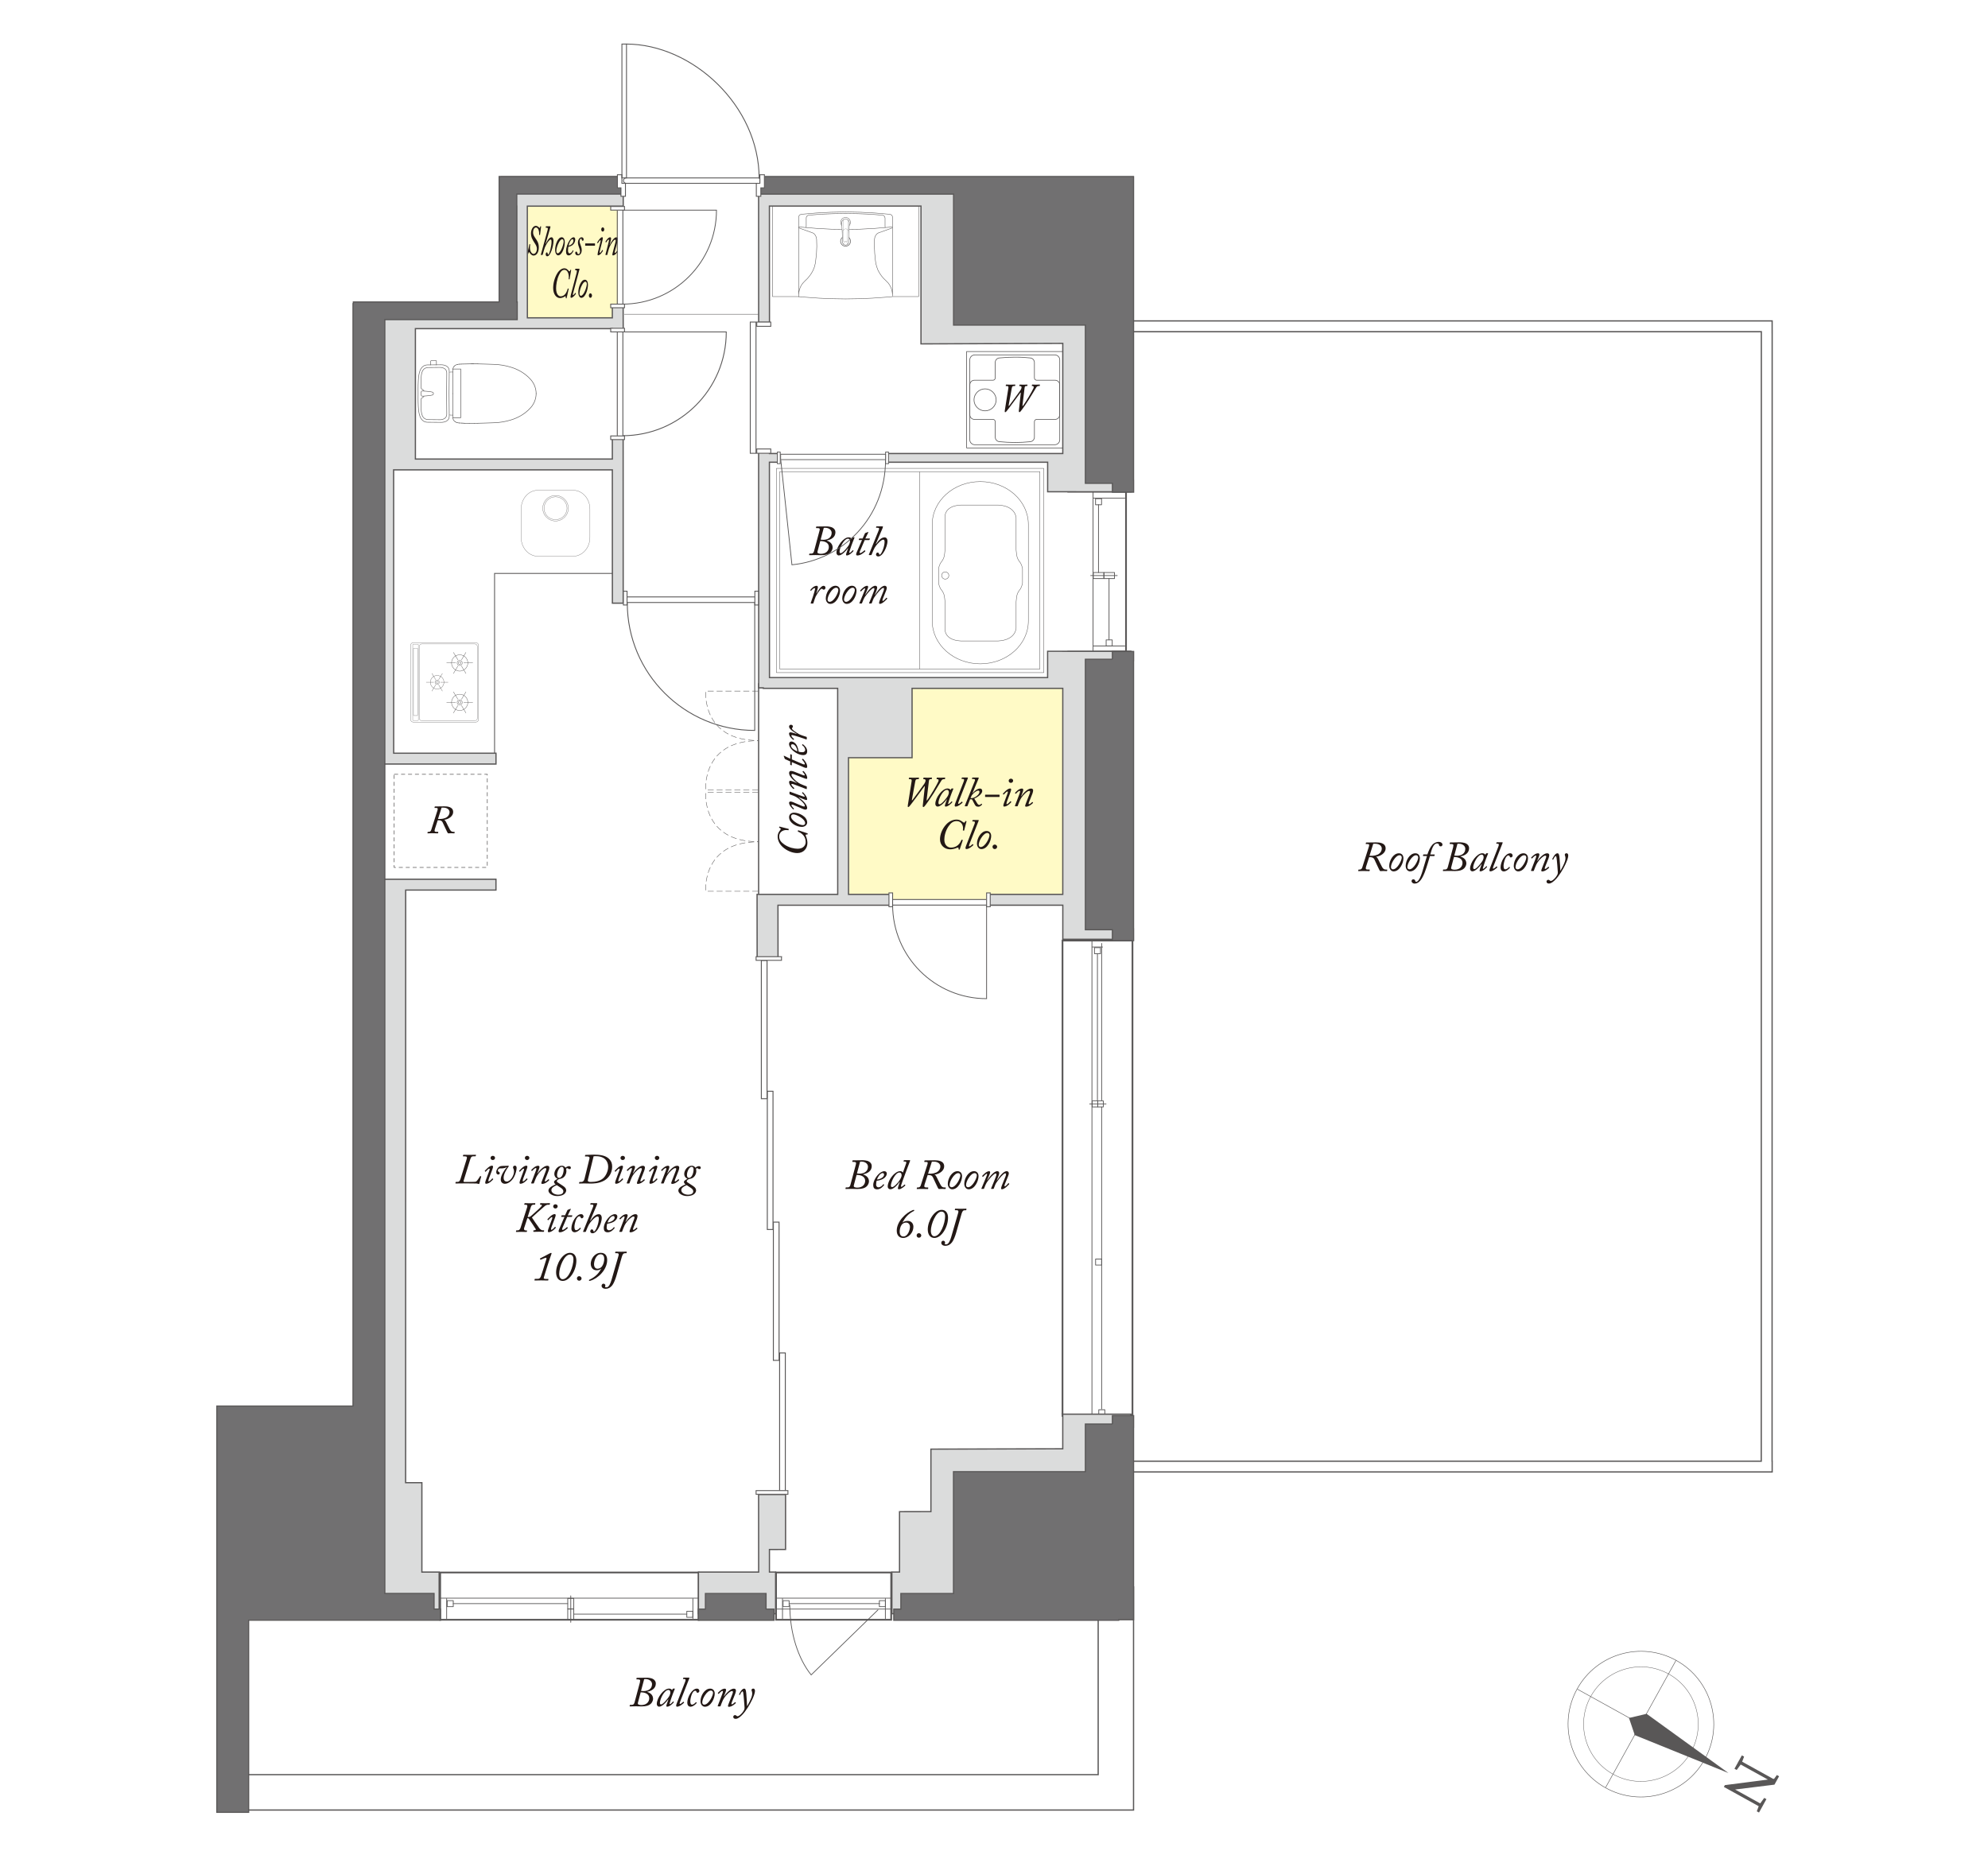 <?xml version="1.0" encoding="UTF-8"?>
<svg id="_レイヤー_2" data-name="レイヤー 2" xmlns="http://www.w3.org/2000/svg" viewBox="0 0 670 624">
  <defs>
    <style>
      .cls-1 {
        stroke-width: .14px;
      }

      .cls-1, .cls-2, .cls-3, .cls-4, .cls-5, .cls-6, .cls-7, .cls-8, .cls-9, .cls-10, .cls-11, .cls-12, .cls-13, .cls-14, .cls-15, .cls-16, .cls-17, .cls-18, .cls-19, .cls-20, .cls-21, .cls-22, .cls-23, .cls-24, .cls-25, .cls-26, .cls-27, .cls-28, .cls-29, .cls-30, .cls-31, .cls-32, .cls-33, .cls-34, .cls-35, .cls-36, .cls-37, .cls-38, .cls-39, .cls-40, .cls-41, .cls-42, .cls-43, .cls-44, .cls-45, .cls-46, .cls-47 {
        stroke: #595757;
      }

      .cls-1, .cls-2, .cls-3, .cls-4, .cls-5, .cls-6, .cls-7, .cls-8, .cls-9, .cls-10, .cls-11, .cls-12, .cls-13, .cls-14, .cls-16, .cls-18, .cls-19, .cls-20, .cls-21, .cls-22, .cls-23, .cls-24, .cls-25, .cls-26, .cls-28, .cls-30, .cls-31, .cls-32, .cls-33, .cls-34, .cls-35, .cls-36, .cls-38, .cls-39, .cls-40, .cls-41, .cls-42, .cls-43, .cls-44, .cls-45, .cls-46, .cls-47 {
        fill: none;
      }

      .cls-1, .cls-7, .cls-11, .cls-13, .cls-16, .cls-18, .cls-21, .cls-22, .cls-28, .cls-31, .cls-34, .cls-35, .cls-42, .cls-44, .cls-46, .cls-47 {
        stroke-linecap: round;
      }

      .cls-1, .cls-7, .cls-11, .cls-13, .cls-16, .cls-21, .cls-22, .cls-31, .cls-34, .cls-44, .cls-46, .cls-47 {
        stroke-linejoin: round;
      }

      .cls-2 {
        stroke-width: .17px;
      }

      .cls-3 {
        stroke-width: .29px;
      }

      .cls-4 {
        stroke-width: .58px;
      }

      .cls-5 {
        stroke-width: .3px;
      }

      .cls-6 {
        stroke-width: .29px;
      }

      .cls-7 {
        stroke-width: .26px;
      }

      .cls-48 {
        fill: #dbdcdc;
      }

      .cls-48, .cls-49, .cls-50, .cls-51, .cls-52, .cls-53 {
        stroke-width: 0px;
      }

      .cls-8 {
        stroke-dasharray: 0 0 2 1;
      }

      .cls-8, .cls-23, .cls-28 {
        stroke-width: .15px;
      }

      .cls-9 {
        stroke-width: .14px;
      }

      .cls-9, .cls-10, .cls-12, .cls-19, .cls-29 {
        stroke-linecap: square;
      }

      .cls-10 {
        stroke-width: .18px;
      }

      .cls-11 {
        stroke-width: .26px;
      }

      .cls-49 {
        fill: #231815;
      }

      .cls-12, .cls-29 {
        stroke-width: .17px;
      }

      .cls-13 {
        stroke-width: .08px;
      }

      .cls-14 {
        stroke-width: .27px;
      }

      .cls-15 {
        stroke-width: .26px;
      }

      .cls-15, .cls-17, .cls-50, .cls-27, .cls-29, .cls-37 {
        fill: #fff;
      }

      .cls-16 {
        stroke-width: .14px;
      }

      .cls-17 {
        stroke-width: .26px;
      }

      .cls-18 {
        stroke-width: .06px;
      }

      .cls-18, .cls-28, .cls-35, .cls-42 {
        stroke-linejoin: bevel;
      }

      .cls-19 {
        stroke-width: .19px;
      }

      .cls-20 {
        stroke-width: .13px;
      }

      .cls-21 {
        stroke-width: .22px;
      }

      .cls-22 {
        stroke-width: .08px;
      }

      .cls-24 {
        stroke-width: .3px;
      }

      .cls-25 {
        stroke-width: .12px;
      }

      .cls-25, .cls-43 {
        stroke-miterlimit: 10;
      }

      .cls-51 {
        fill: #595757;
      }

      .cls-26 {
        stroke-width: .39px;
      }

      .cls-27, .cls-32, .cls-45 {
        stroke-width: .3px;
      }

      .cls-30 {
        stroke-width: .42px;
      }

      .cls-31 {
        stroke-width: .14px;
      }

      .cls-33 {
        stroke-dasharray: 0 0 1.34 1;
        stroke-width: .2px;
      }

      .cls-34 {
        stroke-width: .14px;
      }

      .cls-35 {
        stroke-width: .05px;
      }

      .cls-36 {
        stroke-width: .42px;
      }

      .cls-37 {
        stroke-width: .32px;
      }

      .cls-38 {
        stroke-width: .19px;
      }

      .cls-39 {
        stroke-width: .42px;
      }

      .cls-40 {
        stroke-width: .25px;
      }

      .cls-41 {
        stroke-width: .26px;
      }

      .cls-42 {
        stroke-width: .13px;
      }

      .cls-43 {
        stroke-width: .1px;
      }

      .cls-52 {
        fill: #fffac6;
      }

      .cls-44 {
        stroke-width: .09px;
      }

      .cls-45 {
        stroke-dasharray: 0 2;
      }

      .cls-53 {
        fill: #717071;
      }

      .cls-46 {
        stroke-width: .09px;
      }

      .cls-47 {
        stroke-width: .09px;
      }
    </style>
  </defs>
  <g id="_レイヤー_1-2" data-name="レイヤー 1">
    <g>
      <rect class="cls-50" width="670" height="624"/>
      <g>
        <polygon class="cls-52" points="363.77 231.4 284.13 231.42 284.13 303.11 363.76 303.11 363.77 231.4"/>
        <polygon class="cls-52" points="208.29 64.8 171.49 64.82 171.49 107.85 208.28 107.85 208.29 64.8"/>
        <g>
          <rect class="cls-4" x="148.35" y="530.03" width="87.12" height="15.93"/>
          <line class="cls-7" x1="231.44" y1="544.06" x2="193.41" y2="544.06"/>
          <line class="cls-11" x1="191.32" y1="540.52" x2="152.76" y2="540.52"/>
          <line class="cls-11" x1="192.36" y1="546.82" x2="192.36" y2="537.9"/>
          <line class="cls-11" x1="233.51" y1="545.55" x2="233.51" y2="538.83"/>
          <line class="cls-11" x1="150.53" y1="545.55" x2="150.53" y2="538.83"/>
          <line class="cls-11" x1="148.17" y1="538.68" x2="235.45" y2="538.68"/>
          <rect class="cls-11" x="231.47" y="543.09" width="2.03" height="2.04"/>
          <rect class="cls-7" x="191.34" y="542.34" width="2.03" height="3.56"/>
          <rect class="cls-7" x="191.34" y="538.76" width="2.03" height="3.56"/>
          <rect class="cls-11" x="150.72" y="539.52" width="2.04" height="2.02"/>
        </g>
        <g>
          <rect class="cls-4" x="261.54" y="530.03" width="38.81" height="15.93"/>
          <line class="cls-11" x1="296.44" y1="540.52" x2="265.96" y2="540.52"/>
          <line class="cls-11" x1="298.39" y1="545.55" x2="298.39" y2="538.83"/>
          <line class="cls-11" x1="263.72" y1="545.55" x2="263.72" y2="538.83"/>
          <line class="cls-11" x1="261.36" y1="538.68" x2="300.34" y2="538.68"/>
          <line class="cls-11" x1="261.36" y1="542.36" x2="300.34" y2="542.36"/>
          <rect class="cls-11" x="263.91" y="539.52" width="2.04" height="2.02"/>
          <rect class="cls-11" x="296.36" y="539.52" width="2.04" height="2.02"/>
        </g>
        <g>
          <path class="cls-46" d="m139.29,216.61h21.07c.51,0,.92.41.92.92v24.95c0,.51-.41.92-.92.92h-21.07c-.51,0-.92-.41-.92-.92v-24.95c0-.51.41-.92.92-.92Z"/>
          <g>
            <path class="cls-25" d="m154.93,222.58c.48,0,.87.39.87.87s-.39.87-.87.87-.87-.39-.87-.87.39-.87.87-.87Z"/>
            <path class="cls-25" d="m154.93,223.01c.24,0,.44.2.44.44s-.2.44-.44.44-.44-.2-.44-.44.2-.44.44-.44Z"/>
            <path class="cls-25" d="m154.93,220.71c1.51,0,2.74,1.23,2.74,2.74s-1.23,2.75-2.74,2.75-2.75-1.23-2.75-2.75,1.23-2.74,2.75-2.74Z"/>
            <g>
              <line class="cls-25" x1="150.49" y1="223.45" x2="153.59" y2="223.45"/>
              <line class="cls-25" x1="156.27" y1="223.45" x2="159.37" y2="223.45"/>
            </g>
            <g>
              <line class="cls-25" x1="152.8" y1="219.87" x2="154.34" y2="222.43"/>
              <line class="cls-25" x1="155.52" y1="224.47" x2="157.05" y2="227.03"/>
            </g>
            <g>
              <line class="cls-25" x1="157.05" y1="219.87" x2="155.52" y2="222.43"/>
              <line class="cls-25" x1="154.33" y1="224.47" x2="152.8" y2="227.03"/>
            </g>
          </g>
          <g>
            <path class="cls-25" d="m154.93,235.88c.48,0,.87.39.87.88s-.39.87-.87.87-.87-.39-.87-.87.39-.88.87-.88Z"/>
            <path class="cls-25" d="m154.93,236.31c.24,0,.44.2.44.44s-.2.44-.44.44-.44-.19-.44-.44.2-.44.44-.44Z"/>
            <path class="cls-25" d="m154.93,234c1.51,0,2.74,1.23,2.74,2.75s-1.23,2.74-2.74,2.74-2.75-1.23-2.75-2.74,1.23-2.75,2.75-2.75Z"/>
            <g>
              <line class="cls-25" x1="150.49" y1="236.75" x2="153.59" y2="236.75"/>
              <line class="cls-25" x1="156.27" y1="236.75" x2="159.37" y2="236.75"/>
            </g>
            <g>
              <line class="cls-25" x1="152.8" y1="233.17" x2="154.34" y2="235.73"/>
              <line class="cls-25" x1="155.52" y1="237.77" x2="157.05" y2="240.34"/>
            </g>
            <g>
              <line class="cls-25" x1="157.05" y1="233.17" x2="155.52" y2="235.73"/>
              <line class="cls-25" x1="154.33" y1="237.77" x2="152.8" y2="240.34"/>
            </g>
          </g>
          <g>
            <path class="cls-43" d="m147.33,229.23c.4,0,.73.33.73.73s-.33.73-.73.73-.73-.32-.73-.73.33-.73.73-.73Z"/>
            <path class="cls-43" d="m147.33,229.59c.21,0,.37.17.37.37s-.16.37-.37.37-.37-.16-.37-.37.16-.37.37-.37Z"/>
            <path class="cls-43" d="m147.33,227.67c1.27,0,2.29,1.02,2.29,2.29s-1.03,2.29-2.29,2.29-2.29-1.02-2.29-2.29,1.03-2.29,2.29-2.29Z"/>
            <g>
              <line class="cls-43" x1="143.62" y1="229.96" x2="146.21" y2="229.96"/>
              <line class="cls-43" x1="148.45" y1="229.96" x2="151.04" y2="229.96"/>
            </g>
            <g>
              <line class="cls-43" x1="145.56" y1="226.97" x2="146.84" y2="229.11"/>
              <line class="cls-43" x1="147.83" y1="230.82" x2="149.11" y2="232.96"/>
            </g>
            <g>
              <line class="cls-43" x1="149.11" y1="226.97" x2="147.82" y2="229.11"/>
              <line class="cls-43" x1="146.84" y1="230.82" x2="145.56" y2="232.96"/>
            </g>
          </g>
          <path class="cls-22" d="m160.05,217.06c.45,0,.82.4.82.89v24.11c0,.48-.37.88-.82.88h-17.93c-.45,0-.82-.4-.82-.88v-24.11c0-.49.37-.89.82-.89h17.93Z"/>
          <path class="cls-22" d="m140.87,242.84c.07,0,.12-.07.12-.16v-25.37c0-.09-.05-.16-.12-.16h-1.65c-.06,0-.12.07-.12.16v25.37c0,.09.05.16.12.16h1.65Z"/>
          <path class="cls-13" d="m140.64,241.19s.09-.06.09-.14v-22.45c0-.07-.04-.14-.09-.14h-1.21s-.08.07-.08.14v22.45c0,.08.04.14.08.14h1.21Z"/>
        </g>
        <g>
          <g>
            <path class="cls-47" d="m187.23,175.61c2.37,0,4.31-1.93,4.31-4.3s-1.93-4.31-4.31-4.31-4.31,1.93-4.31,4.31,1.93,4.3,4.31,4.3Z"/>
            <path class="cls-47" d="m187.23,175.16c2.13,0,3.86-1.73,3.86-3.85s-1.73-3.86-3.86-3.86-3.87,1.73-3.87,3.86,1.73,3.85,3.87,3.85Z"/>
          </g>
          <path class="cls-44" d="m198.82,171.61c0-3.5-2.52-6.35-5.62-6.35h-11.95c-3.11,0-5.62,2.84-5.62,6.35v9.52c0,3.5,2.52,6.35,5.62,6.35h11.95c3.1,0,5.62-2.84,5.62-6.35v-9.52Z"/>
        </g>
        <polyline class="cls-3" points="166.68 255.27 166.68 193.28 206.63 193.28"/>
        <g>
          <path class="cls-49" d="m147.46,273c.15-.43.09-.67-.39-.67h-.52c-.11,0-.12-.04-.11-.11l.07-.28c.01-.08.04-.11.17-.11,1.41,0,2.79-.04,3.01-.04.97,0,3.04.09,3.04,1.92,0,1.34-1.45,2.42-3.02,2.61v.03c.32.11.52.52.67.81.07.13.99,2.04,1.24,2.45.34.55.6.78,1.18.78h.34c.09,0,.11.05.09.13l-.04.26c-.01.07-.04.11-.13.11-.13,0-.35-.04-.99-.04-.59,0-.85.04-.99.04-.11,0-.17-.11-.36-.43-.19-.32-1.38-2.97-1.55-3.29-.39-.75-1.14-.69-1.65-.69l-.95,2.94c-.24.77-.07.97.5.97h.55c.08,0,.11.04.09.11l-.04.31c-.01.07-.07.08-.16.08-.15,0-.75-.04-1.88-.04-.79,0-1.32.04-1.48.04-.08,0-.09-.04-.08-.11l.05-.28c.01-.08.04-.11.13-.11h.26c.48,0,.71-.3.83-.67l2.14-6.7Zm.17,3.04c.69,0,1.49.07,2.47-.34.79-.32,1.41-1.05,1.41-1.99,0-.56-.5-1.49-2.14-1.49-.24,0-.39,0-.55.01l-1.2,3.8Z"/>
          <rect class="cls-33" x="132.84" y="260.99" width="31.39" height="31.39"/>
        </g>
        <g>
          <g>
            <rect class="cls-21" x="325.77" y="118.49" width="32.51" height="32.5"/>
            <path class="cls-21" d="m335.73,134.78c0,2.03-1.69,3.7-3.74,3.7s-3.73-1.67-3.73-3.7,1.69-3.71,3.73-3.71,3.74,1.68,3.74,3.71"/>
            <path class="cls-21" d="m326.86,139.84c0,.83.69,1.52,1.52,1.52h6.27c.42,0,.77.35.77.77v5.22c0,.78.59,1.43,1.36,1.52l.23.02c1.66.16,3.34.25,5.01.25h.27c1.66,0,3.06-.09,4.68-.24l.28-.03c.77-.08,1.37-.74,1.37-1.52v-5.22c0-.42.35-.77.76-.77h6.22c.84,0,1.53-.69,1.53-1.52v-10.16c0-.84-.69-1.52-1.53-1.52h-6.22c-.41,0-.76-.35-.76-.77v-5.22c0-.77-.6-1.44-1.37-1.52l-.22-.02c-1.49-.15-2.64-.25-4.74-.25h-.27c-1.67,0-3.34.08-5.01.25l-.23.02c-.77.08-1.36.74-1.36,1.52v5.22c0,.42-.34.77-.77.77h-6.27c-.83,0-1.52.68-1.52,1.52v10.16Z"/>
            <path class="cls-21" d="m328.52,119.62h26.96c.92,0,1.68.75,1.68,1.68v26.92c0,.92-.75,1.68-1.68,1.68h-26.96c-.92,0-1.68-.75-1.68-1.68v-26.91c0-.93.75-1.68,1.68-1.68Z"/>
          </g>
          <path class="cls-49" d="m339.94,136.69c-.03.13.05.18.2.03.22-.21,3.56-4.89,3.7-5.08.34-.48.44-.89.44-1.12,0-.19-.15-.39-.42-.39h-.23c-.08,0-.12-.03-.11-.08l.07-.31c.01-.08.04-.11.16-.11.13,0,.48.04,1.16.04.75,0,1.1-.04,1.26-.04.09,0,.15.04.12.13l-.07.25c-.03.08-.05.11-.15.11h-.3c-.28,0-.4.16-.47.67l-.71,5.91c-.03.17.04.2.13.12.31-.27,1.84-2.81,2.03-3.13.6-1.02,1.42-2.49,1.56-2.85.13-.38.11-.73-.27-.73h-.22c-.07,0-.09-.03-.08-.11l.05-.25c.01-.09.05-.13.15-.13.17,0,.5.04,1.13.04.73,0,1.07-.04,1.28-.04.09,0,.13.05.12.13l-.05.25c-.01.08-.05.11-.11.11h-.23c-.3,0-.55.09-.78.39-.16.23-2.15,3.55-2.49,4.07-.38.62-2.2,3.33-2.78,4-.12.13-.28.35-.44.35-.18,0-.24-.16-.22-.4l.65-6.02c.03-.19-.07-.21-.16-.09-.13.17-4.14,5.67-4.64,6.21-.15.16-.27.31-.47.31-.13,0-.17-.18-.11-.59l1.2-7.51c.08-.47.01-.71-.43-.71h-.32c-.11,0-.15-.03-.13-.13l.05-.26c.01-.07.04-.11.16-.11.13,0,.67.04,1.37.04.83,0,1.34-.04,1.51-.04.12,0,.15.04.13.13l-.05.25c-.01.07-.04.11-.13.11h-.3c-.46,0-.6.17-.71.75l-1.06,5.8Z"/>
        </g>
        <g>
          <g>
            <g>
              <g>
                <polyline class="cls-1" points="262.81 225.52 350.46 225.52 350.46 158.97 262.78 158.97 262.78 225.49"/>
                <line class="cls-1" x1="309.95" y1="225.45" x2="309.95" y2="159.08"/>
              </g>
              <rect class="cls-16" x="261.67" y="157.87" width="90.11" height="68.84"/>
            </g>
            <path class="cls-31" d="m336.41,170.23c5.92.31,6.04,4.28,6.04,4.28v10.87c.21,1.99.2,2.61,1.18,3.98,0,0,.59.46.98,2.29v4.91c-.39,1.83-.98,2.29-.98,2.29-.99,1.38-.98,1.99-1.18,3.98v8.92s-.12,3.98-6.04,4.29h-12.6c-5.91-.31-5.32-4.29-5.32-4.29v-8.92c-.2-1.99-.19-2.6-1.18-3.98,0,0-.59-.46-.99-2.29v-4.91c.39-1.83.99-2.29.99-2.29.98-1.38.98-2,1.18-3.98v-10.87s-.59-3.97,5.32-4.28h12.6Z"/>
            <path class="cls-31" d="m346.58,209.3c0,7.98-7.25,14.45-16.2,14.45s-16.2-6.47-16.2-14.45v-32.52c0-7.99,7.25-14.45,16.2-14.45s16.2,6.47,16.2,14.45v32.52Z"/>
          </g>
          <path class="cls-34" d="m318.57,195.19c.67,0,1.21-.54,1.21-1.21s-.54-1.21-1.21-1.21-1.21.54-1.21,1.21.54,1.21,1.21,1.21Z"/>
        </g>
        <line class="cls-36" x1="255.67" y1="230.27" x2="255.67" y2="304.5"/>
        <rect class="cls-4" x="358.09" y="317.03" width="23.58" height="160.22"/>
        <line class="cls-7" x1="371.28" y1="474.92" x2="371.28" y2="373.15"/>
        <line class="cls-7" x1="371.28" y1="370.9" x2="371.28" y2="318"/>
        <line class="cls-11" x1="369.86" y1="371.05" x2="369.86" y2="321.45"/>
        <line class="cls-11" x1="372.76" y1="372.09" x2="367.24" y2="372.09"/>
        <line class="cls-11" x1="371.59" y1="319.21" x2="368.06" y2="319.21"/>
        <line class="cls-11" x1="368.01" y1="316.9" x2="368.01" y2="477.19"/>
        <rect class="cls-11" x="370.31" y="475.17" width="2.04" height="2.03"/>
        <rect class="cls-11" x="369.24" y="424.38" width="2.04" height="2.03"/>
        <rect class="cls-7" x="369.98" y="371.07" width="1.86" height="2.03"/>
        <rect class="cls-7" x="368.1" y="371.07" width="1.86" height="2.03"/>
        <rect class="cls-11" x="368.86" y="319.41" width="2.03" height="2.04"/>
        <g>
          <polyline class="cls-4" points="359.73 219.68 379.49 219.68 379.49 165.71 359.73 165.71"/>
          <line class="cls-7" x1="373.77" y1="215.65" x2="373.77" y2="195.05"/>
          <line class="cls-11" x1="370.22" y1="192.96" x2="370.22" y2="170.13"/>
          <line class="cls-11" x1="376.53" y1="194" x2="367.6" y2="194"/>
          <line class="cls-11" x1="379.08" y1="217.73" x2="368.54" y2="217.73"/>
          <line class="cls-11" x1="379.08" y1="167.89" x2="368.54" y2="167.89"/>
          <line class="cls-11" x1="368.38" y1="165.53" x2="368.38" y2="219.67"/>
          <rect class="cls-11" x="372.8" y="215.69" width="2.04" height="2.03"/>
          <rect class="cls-7" x="372.05" y="192.98" width="3.56" height="2.03"/>
          <rect class="cls-7" x="368.47" y="192.98" width="3.56" height="2.03"/>
          <rect class="cls-11" x="369.22" y="168.09" width="2.03" height="2.04"/>
        </g>
        <g>
          <g>
            <path class="cls-28" d="m269.15,99.98l2.33.2,4.47.32,4.51.19,4.51.07,4.51-.07,4.51-.19,4.51-.32,2.3-.2m0-.17v-26.55l-.03-.29-.13-.29-.19-.23-.26-.13-.29-.1-4.96-.42-4.96-.26-4.99-.1-4.96.1-4.99.26-4.96.42-.29.1-.26.13-.2.23-.13.29-.03.29v26.55m0-23.31l1.3.1,4.83.39,4.86.26,4.83.06,4.86-.06,4.83-.26,4.86-.39,1.27-.1m-29.38.19l.2-.06.1-.2m26.55,0v-2.92l-.06-.29-.13-.29-.19-.19-.26-.16-.29-.06-4.12-.33-4.12-.16-4.12-.06-4.12.06-4.12.16-4.12.33-.29.06-.26.16-.2.19-.13.29-.03.29v2.92m26.55,0l.06.2.19.06m2.27,22.6l-.1-.88-.16-.81-.32-.81-.42-.78-.49-.68-.62-.62m2.11-17.9l-4.73,1.69-.29.16-.29.23-.39.52-.26.61-.1.65-.03,2.37.1,2.37.23,2.33.16,1.13.32,1.14.39,1.07.55,1,.65.94.75.88.84.81m-27.43,0l.84-.81.75-.88.65-.94.55-1,.42-1.07.29-1.14.16-1.13.26-2.33.1-2.37-.06-2.37-.1-.65-.26-.61-.39-.52-.26-.23-.32-.16-4.7-1.69m2.08,17.9l-.59.62-.52.68-.42.78-.29.81-.19.81-.07.88"/>
            <g>
              <path class="cls-38" d="m286.64,81.31c0,.92-.75,1.67-1.67,1.67s-1.67-.75-1.67-1.67.75-1.67,1.67-1.67,1.67.75,1.67,1.67Z"/>
              <path class="cls-42" d="m286.61,74.94c0,.91-.73,1.64-1.64,1.64s-1.64-.73-1.64-1.64.73-1.64,1.64-1.64,1.64.73,1.64,1.64Z"/>
              <path class="cls-50" d="m284.9,73.73s-1.12,0-1.22,1.22l.27,6.68s.16.84.95.86c0,0,.91-.01,1.06-.81.15-.8.29-6.77.29-6.77,0,0-.06-1.07-1.35-1.18Z"/>
              <g>
                <path class="cls-42" d="m286.25,75.3c.08-.71-.42-1.35-1.12-1.43-.71-.09-1.35.42-1.43,1.12-.01.08-.01.23,0,.31"/>
                <path class="cls-42" d="m283.95,81.63c0,.18.09.44.2.57"/>
                <path class="cls-42" d="m285.78,82.2c.12-.13.21-.4.21-.57"/>
                <path class="cls-42" d="m284.16,82.2c.34.45.98.53,1.43.19.06-.04.15-.13.19-.19"/>
                <path class="cls-42" d="m283.69,75.32s0-.01,0-.02"/>
                <path class="cls-42" d="m283.95,81.63c-.02-.78-.07-2.34-.1-3.13"/>
                <path class="cls-42" d="m286.08,78.5c-.03.78-.08,2.34-.1,3.13"/>
                <line class="cls-42" x1="286.25" y1="75.3" x2="286.08" y2="78.5"/>
                <line class="cls-42" x1="283.86" y1="78.5" x2="283.69" y2="75.32"/>
              </g>
              <polyline class="cls-18" points="284.18 74.19 284.32 81.45 285.58 81.45 285.77 74.13"/>
              <path class="cls-18" d="m283.84,78.05s1.12-2.06,2.26,0"/>
              <path class="cls-35" d="m284.21,82.3s.75-1.9,1.52,0"/>
            </g>
          </g>
          <polyline class="cls-28" points="269.29 99.96 260.35 99.96 260.35 69.43 309.6 69.43 309.6 99.96 300.93 99.96"/>
        </g>
        <g>
          <path class="cls-50" d="m370.11,598.17H80.02v11.92h302.01v-75.19h-11.92v63.26Zm227.14-486.35v-.22s0-2.35,0-2.35h0v-1.08s-219.81,0-219.81,0v3.64s216.17,0,216.17,0l-.03,380.7h-216.13s0,3.63,0,3.63h219.81s0-3.63,0-3.63h-.03l.03-380.7h0Z"/>
          <path class="cls-39" d="m370.11,598.17H80.02v11.92h302.01v-75.19h-11.92v63.26Zm227.14-486.35v-.22s0-2.35,0-2.35h0v-1.08s-219.81,0-219.81,0v3.64s216.17,0,216.17,0l-.03,380.7h-216.13s0,3.63,0,3.63h219.81s0-3.63,0-3.63h-.03l.03-380.7h0Z"/>
        </g>
        <g>
          <path class="cls-49" d="m215.66,566.96c.06-.21.09-.4.09-.51,0-.26-.26-.39-.79-.39h-.37c-.08,0-.13-.06-.11-.13l.06-.3c.01-.09.06-.1.19-.1.09,0,.57,0,1.16-.01.85-.01,1.52-.03,2.02-.03.19,0,1.43,0,2.22.47.5.3.9.8.9,1.48,0,1.8-1.6,2.55-2.85,2.76-.09.01-.09.06-.03.09,1.13.36,1.95,1.13,1.95,2.32,0,.16-.04,1-.83,1.73-.53.49-1.42.83-3.02.83-.64,0-1.29-.04-1.93-.04s-1.33.04-1.99.04c-.1,0-.14-.03-.13-.11l.06-.3c.01-.07.04-.11.13-.11h.56c.54,0,.77-.33.92-.87l1.82-6.8Zm-.62,6.76c-.13.5-.11.64.16.82.16.09.67.17.89.17,1.9,0,2.72-1.15,2.72-2.32,0-1.53-1.62-1.96-2.69-1.96h-.2l-.87,3.29Zm1-3.78c.24.04.67.06.86.06,1.53,0,2.84-.72,2.85-2.35,0-.9-.86-1.7-2.23-1.7-.17,0-.3.01-.42.03l-1.06,3.97Z"/>
          <path class="cls-49" d="m227.38,569.17c.06,0,.07.07.04.13-.27.59-1,2.56-1.07,2.79-.08.24-.69,2.02-.69,2.15s.07.17.16.17c.17,0,.9-.74,1-.87.04-.04.09-.07.11-.03l.13.14s.06.07.03.11c-.16.29-1.4,1.5-2.22,1.5-.17,0-.3-.06-.3-.24,0-.21.14-.66.69-2.18l-.07-.03c-.6.92-2.05,2.45-3.06,2.45-.33,0-.77-.27-.77-.92,0-2.09,2.35-5.18,4.1-5.18.6,0,.87.26,1.02.49l.27-.39c.04-.06.09-.1.14-.1h.5Zm-1.8,2.49c.2-.42.34-.77.34-1.19,0-.39-.14-.85-.67-.85-1.32,0-2.85,3.02-2.85,4.38,0,.33.14.5.39.5.72,0,2.53-2.32,2.79-2.85Z"/>
          <path class="cls-49" d="m230.91,566.85c.22-.54.2-.9-.21-.9h-.42c-.1,0-.11-.06-.09-.13l.09-.26c.03-.09.06-.1.14-.1h1.78c.13,0,.17.09.13.21l-2.98,7.57c-.13.33-.47,1.12-.17,1.12.23,0,.89-.56,1.06-.74.06-.06.09-.04.13,0l.16.17s.04.09-.01.14c-.07.11-1.4,1.33-2.32,1.33-.19,0-.32-.09-.32-.42,0-.21.36-1.12.53-1.55l2.51-6.46Z"/>
          <path class="cls-49" d="m231.63,573.95c0-1.95,1.59-4.78,3.25-4.78.67,0,.82.54.82.8,0,.34-.33.6-.59.6-.19,0-.32-.1-.37-.32-.04-.16-.22-.37-.44-.37-.36,0-.73.34-1.05.99-.39.83-.61,2.06-.61,2.51,0,1.05.31,1.19.57,1.19.56,0,1.1-.57,1.26-.77.04-.06.08-.09.13-.06l.16.14s.07.07.01.16c-.2.3-1.15,1.23-2.06,1.23-.5,0-1.07-.36-1.07-1.32Z"/>
          <path class="cls-49" d="m236.08,573.42c0-1.8,1.36-4.25,3.27-4.25.96,0,1.53.7,1.53,1.68,0,1.58-1.25,4.43-3.32,4.43-.79,0-1.48-.76-1.48-1.85Zm4.23-2.79c.01-.44-.24-.8-.72-.8-.6,0-1.36.54-2.08,1.7-.49.77-.83,1.65-.83,2.32,0,.46.31.73.66.73,1.49,0,2.96-3.01,2.96-3.95Z"/>
          <path class="cls-49" d="m242.04,575.13c-.16,0-.19-.03-.16-.13l1.02-2.65c.35-.89.75-1.92.75-2.16,0-.14-.06-.24-.21-.24-.27,0-.96.69-1.2.96-.04.04-.09.04-.14-.01l-.13-.13c-.06-.06-.07-.09-.03-.14.21-.26,1.28-1.45,2.31-1.45.33,0,.46.24.46.43,0,.44-.62,1.8-.73,2.13l.06.03c.43-.69,1.99-2.59,3.27-2.59.43,0,.72.21.72.59,0,.63-.33,1.37-.8,2.54-.39.94-.73,1.75-.73,1.98,0,.09.06.19.17.19.21,0,.84-.53,1.03-.73.06-.04.11-.03.16.03l.1.11c.06.06.07.09.01.16-.17.23-1.33,1.25-2.29,1.25-.19,0-.34-.07-.34-.29,0-.27.51-1.4.96-2.63.2-.56.72-1.75.72-2.06,0-.2-.1-.33-.36-.33-.56,0-1.98,1.32-2.61,2.33-.26.42-.49.79-.86,1.79l-.36.96c-.03.06-.06.09-.2.09h-.56Z"/>
          <path class="cls-49" d="m249.08,571.23s-.04-.06-.01-.13c.09-.17.85-1.93,1.72-1.93.44,0,.6.36.72,1.62.14,1.63.24,3.31.27,4.24h.06c.4-.66,1.26-2.36,1.46-3.05.07-.24.21-.63.21-1.25,0-.16-.03-.42-.07-.53-.06-.13-.16-.33-.16-.52,0-.23.13-.52.59-.52.39,0,.57.36.57.72,0,.93-.54,2.13-.96,3.03-.63,1.37-2.13,3.94-3.38,5.15-.39.4-1.33,1.3-2.18,1.3-.56,0-.8-.34-.8-.67,0-.36.31-.57.57-.59.24-.01.37.1.53.23.1.09.24.17.36.17.14,0,.39-.09.67-.3.79-.59,1.34-1.42,1.57-1.93.11-.27.13-.59.11-.8-.03-.33-.3-4.22-.46-4.97-.06-.27-.13-.4-.24-.4-.26,0-.72.84-.83,1.16-.03.06-.09.06-.13.04l-.2-.09Z"/>
        </g>
        <g>
          <path class="cls-49" d="m157.28,390.65c.2-.63.09-.89-.62-.89h-.53c-.1,0-.13-.04-.12-.11l.1-.33c.01-.07.06-.09.17-.09.16,0,.77.04,1.98.04s1.88-.04,2.04-.04c.09,0,.13.04.11.11l-.07.3c-.03.09-.07.11-.17.11h-.65c-.54,0-.77.16-1.03.99l-2.24,7.23c-.1.32.04.42.36.42h.57c.93,0,2.7-.01,2.97-.06.26-.04.39-.13.5-.23.29-.26,1.09-1.53,1.15-1.65.01-.04.06-.07.14-.03l.14.06c.09.03.11.06.09.13-.06.16-.54,1.88-.6,2.25-.03.14-.1.23-.17.23-.09,0-.21-.04-.37-.09-.16-.04-.35-.09-.53-.09-.32,0-2.12-.04-3.36-.04-1.61,0-3.39.04-3.54.04-.09,0-.13-.03-.11-.14l.06-.27c.01-.07.04-.12.13-.12h.36c.63,0,.89-.16,1.18-1.06l2.07-6.68Z"/>
          <path class="cls-49" d="m163.52,398.67c0-.33.24-.99.85-2.6l.42-1.12c.14-.39.26-.67.26-.85,0-.13-.09-.19-.2-.19-.24,0-.92.77-1.15,1-.06.06-.11.06-.16.01l-.11-.13c-.06-.04-.09-.07-.04-.13.06-.09,1.52-1.81,2.44-1.76.17,0,.34.11.34.36,0,.26-.23.9-.49,1.59l-.83,2.18c-.2.53-.26.85-.26.95,0,.13.04.21.16.24.3-.06,1.08-.87,1.15-1,.03-.04.09-.04.16.03l.11.1c.06.07.07.1.03.17-.09.11-1.23,1.49-2.42,1.49-.14-.01-.24-.13-.24-.36Zm1.81-8.36c0-.39.3-.72.75-.72.5,0,.76.36.76.69,0,.21-.17.72-.76.72-.63,0-.75-.53-.75-.69Z"/>
          <path class="cls-49" d="m168.58,393.82c-.46,0-.78.32-.79.75.01.26.19.34.32.42.1.06.32.2.32.43s-.16.47-.53.47c-.27,0-.66-.2-.66-.82,0-.56.36-1.16.56-1.39.29-.32.6-.69,1.64-.69,1.46,0,1.64-.07,1.79-.07.19,0,.33.09.19.27-.3.37-1.69,2.31-1.69,3.74,0,.98.52,1.33,1.02,1.33,1.23,0,2.48-1.94,2.48-3.39,0-.23-.01-.52-.11-.75-.11-.26-.22-.42-.22-.59,0-.39.23-.63.65-.63s.56.42.56.76c0,.69-.32,2.12-.95,3.21-.65,1.12-1.81,2.14-2.98,2.14-.72,0-1.42-.44-1.42-1.48,0-1.33,1.19-3.1,2.02-4.07l-.1-.04c-.3.26-1.06.39-1.33.39h-.75Z"/>
          <path class="cls-49" d="m175.09,398.67c0-.33.24-.99.85-2.6l.42-1.12c.14-.39.26-.67.26-.85,0-.13-.09-.19-.2-.19-.24,0-.92.77-1.15,1-.06.06-.11.06-.16.01l-.11-.13c-.06-.04-.09-.07-.04-.13.06-.09,1.52-1.81,2.44-1.76.17,0,.34.11.34.36,0,.26-.23.9-.49,1.59l-.83,2.18c-.2.53-.26.85-.26.95,0,.13.04.21.16.24.3-.06,1.08-.87,1.15-1,.03-.04.09-.04.16.03l.11.1c.06.07.07.1.03.17-.09.11-1.23,1.49-2.42,1.49-.14-.01-.24-.13-.24-.36Zm1.81-8.36c0-.39.3-.72.75-.72.5,0,.76.36.76.69,0,.21-.17.72-.76.72-.63,0-.75-.53-.75-.69Z"/>
          <path class="cls-49" d="m179.17,398.89c-.16,0-.19-.03-.16-.13l1.02-2.65c.34-.89.75-1.92.75-2.17,0-.14-.06-.24-.22-.24-.27,0-.96.69-1.21.96-.04.04-.08.04-.14-.01l-.13-.13c-.06-.06-.07-.09-.03-.14.22-.26,1.28-1.45,2.31-1.45.33,0,.46.24.46.43,0,.44-.62,1.81-.73,2.14l.06.03c.43-.69,1.99-2.6,3.27-2.6.43,0,.72.21.72.59,0,.63-.33,1.38-.8,2.54-.39.95-.73,1.75-.73,1.98,0,.09.06.19.17.19.21,0,.85-.53,1.03-.73.06-.04.11-.03.16.03l.1.11c.06.06.07.09.01.16-.17.23-1.33,1.25-2.29,1.25-.19,0-.35-.07-.35-.29,0-.27.52-1.41.96-2.64.2-.56.72-1.75.72-2.07,0-.2-.1-.33-.36-.33-.56,0-1.98,1.32-2.61,2.34-.26.42-.49.79-.86,1.79l-.36.96c-.03.06-.06.09-.2.09h-.56Z"/>
          <path class="cls-49" d="m184.84,401.27c0-1.06,1.72-1.76,2.42-2.07-.42-.3-.54-.56-.54-.83s.26-.52,1.22-1.06c-.39-.1-1.12-.62-1.12-1.65s.95-2.74,2.54-2.74c.72,0,1.09.46,1.22.67.16-.16.69-.53,1.22-.53.47,0,.6.39.6.56,0,.16-.1.44-.46.44-.27,0-.39-.11-.47-.21-.07-.07-.19-.1-.27-.1-.13,0-.36.1-.42.2.06.14.11.59.11.8,0,.69-.4,2.3-2.05,2.58-.26.04-.39.07-.43.1-.27.11-.75.44-.75.69,0,.16.14.32.24.39.24.17.93.6,1.86,1.22.83.54,1.06,1.02,1.06,1.55,0,.23-.24,1.87-3.05,1.87-1.49,0-2.94-.85-2.94-1.88Zm3.23,1.43c.97,0,1.79-.34,1.79-1.15,0-.63-.6-1.02-.96-1.26l-1.26-.82c-1.18.47-1.81,1.02-1.81,1.69,0,.99,1.28,1.53,2.24,1.53Zm1.91-8.46c0-.66-.26-.96-.65-.96-.86,0-1.59,1.68-1.59,2.75,0,.65.24.98.67.98,1.05,0,1.56-1.74,1.56-2.77Z"/>
          <path class="cls-49" d="m198.66,390.52c.14-.56-.23-.72-.73-.72h-.65c-.14,0-.17-.03-.14-.11l.08-.32c.03-.09.06-.1.23-.1s.63-.01,1.19-.04c.6-.01,1.26-.04,1.55-.04,1.82,0,3.83.2,5.04,1.39.89.9,1.08,1.72,1.08,2.6,0,2.81-1.78,4.23-2.65,4.73-1.81,1.02-3.74,1.02-4.69,1.02-.39,0-1.69-.04-2.1-.04-1.08,0-1.49.04-1.61.04-.1,0-.13-.04-.11-.11l.08-.32c.01-.06.04-.1.14-.1h.43c.52,0,.98-.19,1.21-1.13l1.65-6.74Zm-.46,6.84c-.06.26-.1.46-.1.6,0,.3.4.43,1.02.43,1.54,0,3.04-.29,4.1-1.19.87-.73,1.75-2.34,1.75-3.99,0-.93-.39-1.84-.92-2.38-.47-.49-1.08-.77-1.64-.93-.77-.2-1.36-.19-1.56-.19-.23,0-.66,0-.8.04l-1.85,7.6Z"/>
          <path class="cls-49" d="m207.31,398.67c0-.33.24-.99.85-2.6l.42-1.12c.14-.39.26-.67.26-.85,0-.13-.09-.19-.2-.19-.24,0-.92.77-1.15,1-.06.06-.11.06-.16.01l-.11-.13c-.06-.04-.09-.07-.04-.13.06-.09,1.52-1.81,2.44-1.76.17,0,.34.11.34.36,0,.26-.23.9-.49,1.59l-.83,2.18c-.2.53-.26.85-.26.95,0,.13.04.21.16.24.3-.06,1.08-.87,1.15-1,.03-.04.09-.04.16.03l.11.1c.06.07.07.1.03.17-.09.11-1.23,1.49-2.42,1.49-.14-.01-.24-.13-.24-.36Zm1.81-8.36c0-.39.3-.72.75-.72.5,0,.76.36.76.69,0,.21-.17.72-.76.72-.63,0-.75-.53-.75-.69Z"/>
          <path class="cls-49" d="m211.38,398.89c-.16,0-.19-.03-.16-.13l1.02-2.65c.34-.89.75-1.92.75-2.17,0-.14-.06-.24-.22-.24-.27,0-.96.69-1.21.96-.04.04-.08.04-.14-.01l-.13-.13c-.06-.06-.07-.09-.03-.14.22-.26,1.28-1.45,2.31-1.45.33,0,.46.24.46.43,0,.44-.62,1.81-.73,2.14l.06.03c.43-.69,1.99-2.6,3.27-2.6.43,0,.72.21.72.59,0,.63-.33,1.38-.8,2.54-.39.95-.73,1.75-.73,1.98,0,.09.06.19.17.19.21,0,.85-.53,1.03-.73.06-.04.11-.03.16.03l.1.11c.06.06.07.09.01.16-.17.23-1.33,1.25-2.29,1.25-.19,0-.35-.07-.35-.29,0-.27.52-1.41.96-2.64.2-.56.72-1.75.72-2.07,0-.2-.1-.33-.36-.33-.56,0-1.98,1.32-2.61,2.34-.26.42-.49.79-.86,1.79l-.36.96c-.03.06-.06.09-.2.09h-.56Z"/>
          <path class="cls-49" d="m218.88,398.67c0-.33.24-.99.85-2.6l.42-1.12c.14-.39.26-.67.26-.85,0-.13-.09-.19-.2-.19-.24,0-.92.77-1.15,1-.06.06-.11.06-.16.01l-.11-.13c-.06-.04-.09-.07-.04-.13.06-.09,1.52-1.81,2.44-1.76.17,0,.34.11.34.36,0,.26-.23.9-.49,1.59l-.83,2.18c-.2.53-.26.85-.26.95,0,.13.04.21.16.24.3-.06,1.08-.87,1.15-1,.03-.04.09-.04.16.03l.11.1c.06.07.07.1.03.17-.09.11-1.23,1.49-2.42,1.49-.14-.01-.24-.13-.24-.36Zm1.81-8.36c0-.39.3-.72.75-.72.5,0,.76.36.76.69,0,.21-.17.72-.76.72-.63,0-.75-.53-.75-.69Z"/>
          <path class="cls-49" d="m222.95,398.89c-.16,0-.19-.03-.16-.13l1.02-2.65c.34-.89.75-1.92.75-2.17,0-.14-.06-.24-.22-.24-.27,0-.96.69-1.21.96-.04.04-.08.04-.14-.01l-.13-.13c-.06-.06-.07-.09-.03-.14.22-.26,1.28-1.45,2.31-1.45.33,0,.46.24.46.43,0,.44-.62,1.81-.73,2.14l.06.03c.43-.69,1.99-2.6,3.27-2.6.43,0,.72.21.72.59,0,.63-.33,1.38-.8,2.54-.39.95-.73,1.75-.73,1.98,0,.09.06.19.17.19.21,0,.85-.53,1.03-.73.06-.04.11-.03.16.03l.1.11c.06.06.07.09.01.16-.17.23-1.33,1.25-2.29,1.25-.19,0-.35-.07-.35-.29,0-.27.52-1.41.96-2.64.2-.56.72-1.75.72-2.07,0-.2-.1-.33-.36-.33-.56,0-1.98,1.32-2.61,2.34-.26.42-.49.79-.86,1.79l-.36.96c-.03.06-.06.09-.2.09h-.56Z"/>
          <path class="cls-49" d="m228.62,401.27c0-1.06,1.72-1.76,2.42-2.07-.42-.3-.54-.56-.54-.83s.26-.52,1.22-1.06c-.39-.1-1.12-.62-1.12-1.65s.95-2.74,2.54-2.74c.72,0,1.09.46,1.22.67.16-.16.69-.53,1.22-.53.47,0,.6.39.6.56,0,.16-.1.44-.46.44-.27,0-.39-.11-.47-.21-.07-.07-.19-.1-.27-.1-.13,0-.36.1-.42.2.06.14.11.59.11.8,0,.69-.4,2.3-2.05,2.58-.26.04-.39.07-.43.1-.27.11-.75.44-.75.69,0,.16.14.32.24.39.24.17.93.6,1.86,1.22.83.54,1.06,1.02,1.06,1.55,0,.23-.24,1.87-3.05,1.87-1.49,0-2.94-.85-2.94-1.88Zm3.23,1.43c.97,0,1.79-.34,1.79-1.15,0-.63-.6-1.02-.96-1.26l-1.26-.82c-1.18.47-1.81,1.02-1.81,1.69,0,.99,1.28,1.53,2.24,1.53Zm1.91-8.46c0-.66-.26-.96-.65-.96-.86,0-1.59,1.68-1.59,2.75,0,.65.24.98.67.98,1.05,0,1.56-1.74,1.56-2.77Z"/>
          <path class="cls-49" d="m176.67,413.78c-.2.63.03.95.49.95h.36c.07,0,.11.04.1.14l-.06.27c-.01.07-.06.11-.19.11-.16,0-.79-.04-1.76-.04-1.08,0-1.51.04-1.61.04-.09,0-.13-.07-.11-.16l.06-.26c.01-.07.04-.12.16-.12h.4c.37,0,.73-.27.92-.86l2.21-6.86c.2-.63.07-.92-.47-.92h-.36c-.11,0-.16-.06-.13-.14l.1-.3c.03-.07.07-.09.17-.09.13,0,.64.04,1.61.04,1.15,0,1.58-.04,1.75-.04.09,0,.1.06.09.14l-.04.27c-.01.1-.06.11-.17.11h-.35c-.49,0-.76.23-.93.76l-1.08,3.39c.62,0,.8-.04,1.19-.4,1.28-1.13,2.94-2.57,3.5-3.27.2-.26.14-.49-.24-.49h-.17c-.1,0-.13-.07-.11-.14l.06-.26c.03-.09.07-.11.16-.11.14,0,.75.04,1.58.04s1.26-.04,1.39-.04.17.06.16.13l-.06.26c-.03.09-.04.14-.14.14h-.44c-.43,0-.8.21-1.13.47-.59.46-4.12,3.61-4.32,3.84.1.2,2.21,3.26,2.55,3.67.26.3.72.64,1.03.64h.42c.1,0,.14.07.13.14l-.06.24c-.03.11-.06.14-.19.14-.17,0-.56-.04-1.46-.04-.85,0-1.64.04-1.81.04-.1,0-.14-.04-.13-.16l.03-.23c.01-.1.04-.14.13-.14h.22c.32,0,.56-.2.43-.4-.11-.17-1.99-3.07-2.32-3.49-.13-.16-.21-.2-.5-.2l-1.02,3.14Z"/>
          <path class="cls-49" d="m184.63,415c0-.33.24-.99.85-2.6l.42-1.12c.14-.39.26-.67.26-.85,0-.13-.09-.19-.2-.19-.24,0-.92.77-1.15,1-.06.06-.11.06-.16.01l-.11-.13c-.06-.04-.09-.07-.04-.13.06-.09,1.52-1.81,2.44-1.76.17,0,.34.11.34.36,0,.26-.23.9-.49,1.59l-.83,2.18c-.2.53-.26.85-.26.95,0,.13.04.21.16.24.3-.06,1.08-.87,1.15-1,.03-.04.09-.04.16.03l.11.1c.06.07.07.1.03.17-.09.11-1.23,1.49-2.42,1.49-.14-.01-.24-.13-.24-.36Zm1.81-8.36c0-.39.3-.72.75-.72.5,0,.76.36.76.69,0,.21-.17.72-.76.72-.63,0-.75-.53-.75-.69Z"/>
          <path class="cls-49" d="m190.24,410.16h-1c-.09,0-.11-.03-.09-.11l.11-.32c.03-.07.07-.1.16-.1h1.03l.75-1.66c.07-.14.11-.17.23-.21.16-.04.53-.19.65-.24.09-.04.16-.09.21-.09.09,0,.11.09.01.29l-.95,1.92h1.46c.07,0,.1.04.06.16l-.13.3s-.07.07-.13.07h-1.46l-1.39,3.23c-.17.4-.33.76-.33.92s.06.24.19.24c.42,0,1.35-.82,1.43-.92.04-.06.09-.04.13,0l.16.17s.04.07.01.13c-.19.23-1.52,1.42-2.63,1.42-.36,0-.46-.14-.46-.34,0-.21.07-.46.16-.67l1.81-4.17Z"/>
          <path class="cls-49" d="m192.58,414.04c0-1.95,1.59-4.79,3.26-4.79.67,0,.82.55.82.8,0,.34-.33.6-.59.6-.19,0-.32-.1-.37-.32-.04-.16-.22-.37-.44-.37-.36,0-.73.34-1.05.99-.39.83-.62,2.07-.62,2.51,0,1.05.32,1.19.57,1.19.56,0,1.1-.57,1.26-.77.04-.06.09-.09.13-.06l.16.14s.07.07.01.16c-.2.3-1.15,1.23-2.07,1.23-.5,0-1.08-.36-1.08-1.32Z"/>
          <path class="cls-49" d="m196.6,415.21c-.09,0-.11-.04-.1-.07l3.29-8.13c.17-.43.19-.59.19-.7,0-.17-.2-.29-.47-.29h-.44c-.08,0-.16-.04-.13-.13l.07-.24c.03-.07.04-.11.16-.11h1.94c.11,0,.17.04.17.17,0,.06-.04.21-.13.43l-2.25,5.28.07.06c.72-1.02,1.66-2.22,2.84-2.22.66,0,.99.55.99,1.21,0,1.16-.49,2.4-.99,3.33-.57,1.08-1.35,1.89-2.15,1.89-.42,0-.73-.3-.73-.62s.22-.7.52-.7.47.23.5.43c.01.13.09.29.24.29.32,0,.79-.93,1.06-1.66.32-.82.57-1.91.57-2.6,0-.36-.03-.8-.43-.8-.76,0-2.02,1.49-2.41,1.98-.35.43-.66.98-.95,1.66l-.6,1.46c-.03.09-.1.1-.2.1h-.62Z"/>
          <path class="cls-49" d="m203.48,413.95c0-1.2.79-2.71,1.84-3.74.46-.46,1.23-.96,1.92-.96.56,0,.82.42.82.76,0,.7-.53,1.45-1.33,1.86-.78.39-1.55.55-2.08.59-.07.17-.19.65-.19,1.32s.47.9.75.9c.7,0,1.33-.53,1.64-1.02.03-.04.07-.07.13-.01l.16.13c.07.04.07.09.01.13-.36.5-1.22,1.45-2.32,1.45-.93,0-1.33-.46-1.33-1.41Zm1.28-1.91c.5.04,2.38-.56,2.38-1.62,0-.29-.14-.55-.46-.55-.92,0-1.81,1.65-1.92,2.17Z"/>
          <path class="cls-49" d="m208.89,415.21c-.16,0-.19-.03-.16-.13l1.02-2.65c.34-.89.75-1.92.75-2.17,0-.14-.06-.24-.22-.24-.27,0-.96.69-1.21.96-.04.04-.08.04-.14-.01l-.13-.13c-.06-.06-.07-.09-.03-.14.22-.26,1.28-1.45,2.31-1.45.33,0,.46.24.46.43,0,.44-.62,1.81-.73,2.14l.06.03c.43-.69,1.99-2.6,3.27-2.6.43,0,.72.21.72.59,0,.63-.33,1.38-.8,2.54-.39.95-.73,1.75-.73,1.98,0,.09.06.19.17.19.21,0,.85-.53,1.03-.73.06-.04.11-.03.16.03l.1.11c.06.06.07.09.01.16-.17.23-1.33,1.25-2.29,1.25-.19,0-.35-.07-.35-.29,0-.27.52-1.41.96-2.64.2-.56.72-1.75.72-2.07,0-.2-.1-.33-.36-.33-.56,0-1.98,1.32-2.61,2.34-.26.42-.49.79-.86,1.79l-.36.96c-.03.06-.06.09-.2.09h-.56Z"/>
          <path class="cls-49" d="m180.19,431.15c.01-.09.07-.1.17-.1h.76c.5,0,.82-.06,1.13-.73.07-.17.36-1,.69-2.05l.82-2.65c.27-.86.43-1.28.43-1.42,0-.16-.06-.27-.23-.27-.16,0-.43.13-.89.32l-.77.33c-.09.04-.16.03-.2-.04l-.12-.23c-.03-.07-.01-.11.1-.17l3.23-1.69c.23-.1.32-.14.43-.14.07,0,.16.06.16.14,0,.06-.03.19-.11.39-.04.11-.67,1.88-1.13,3.33l-.79,2.51c-.23.7-.46,1.46-.53,1.71-.19.52-.07.69.62.69h.78c.09,0,.1.06.09.14l-.06.3c-.01.07-.03.09-.13.09-.11,0-2.16-.04-2.32-.04-.22,0-2.01.04-2.12.04-.06,0-.09-.04-.07-.1l.08-.33Z"/>
          <path class="cls-49" d="m187.42,428.85c0-2.81,2.17-6.57,4.69-6.57,1.39,0,2.14,1.09,2.14,2.64,0,3.16-2.18,6.83-4.59,6.83-1.43,0-2.24-1.15-2.24-2.9Zm5.84-4.43c0-1.02-.49-1.55-1.23-1.55-1.89,0-3.57,4.26-3.57,6.46,0,1.26.54,1.85,1.15,1.85,2.1,0,3.66-4.42,3.66-6.76Z"/>
          <path class="cls-49" d="m194.43,430.91c0-.29.23-.75.75-.75.64,0,.82.57.82.75,0,.37-.33.77-.8.77-.44,0-.76-.33-.76-.77Z"/>
          <path class="cls-49" d="m204.63,424.72c0,3.27-3.1,6.23-5.67,6.96-.1.03-.2.07-.27.07-.11,0-.2-.1-.2-.19,0-.1.04-.16.1-.19,2.27-1.05,3.21-2.3,4.03-3.7l-.03-.03c-.44.37-.8.52-1.55.52-1.62,0-1.95-1.56-1.95-2.14,0-1.69,1.33-3.74,3.39-3.74,1.46,0,2.15.96,2.15,2.44Zm-4.43,1.44c0,.66.3,1.48,1.19,1.48.5,0,1.13-.3,1.49-.78.56-.76.76-1.81.76-2.54,0-.6-.17-1.55-1.23-1.55-1.55,0-2.21,2.28-2.21,3.39Z"/>
          <path class="cls-49" d="m207.73,430.07c-.29,1-.82,2.41-1.36,3.13-.63.82-1.36,1.2-2.25,1.2-1.09,0-1.38-.66-1.38-.96,0-.42.26-.76.65-.76.42,0,.63.36.63.6,0,.12-.03.27-.09.36-.04.06-.03.13,0,.17.04.04.14.1.49.1.79,0,1.33-1.33,1.68-2.53l2.34-8.09c.14-.47.16-.89-.53-.89h-.47c-.09,0-.14-.03-.13-.11l.07-.3c.01-.09.06-.11.14-.11.11,0,.78.04,1.82.04s1.64-.04,1.76-.04c.1,0,.14.04.13.14l-.06.29c-.01.07-.04.1-.14.1h-.37c-.46,0-.79.19-1.08,1.18l-1.85,6.48Z"/>
        </g>
        <g>
          <path class="cls-49" d="m288.43,392.55c.06-.22.09-.4.09-.52,0-.26-.26-.39-.79-.39h-.37c-.09,0-.13-.06-.11-.13l.06-.3c.01-.09.06-.1.19-.1.09,0,.57,0,1.16-.01.85-.01,1.52-.03,2.02-.03.19,0,1.43,0,2.22.47.5.3.9.8.9,1.48,0,1.81-1.61,2.55-2.86,2.77-.08.01-.08.06-.03.09,1.13.36,1.95,1.13,1.95,2.32,0,.16-.04,1-.83,1.74-.53.49-1.42.83-3.03.83-.65,0-1.29-.04-1.94-.04s-1.33.04-1.99.04c-.1,0-.14-.03-.13-.11l.06-.3c.01-.07.04-.12.13-.12h.56c.54,0,.78-.33.92-.87l1.82-6.81Zm-.62,6.77c-.13.5-.11.65.16.82.16.09.67.17.89.17,1.91,0,2.72-1.15,2.72-2.32,0-1.53-1.62-1.96-2.7-1.96h-.2l-.87,3.3Zm1-3.79c.24.04.67.06.86.06,1.54,0,2.84-.72,2.86-2.35,0-.9-.86-1.71-2.24-1.71-.17,0-.3.01-.42.03l-1.06,3.97Z"/>
          <path class="cls-49" d="m294.29,399.47c0-1.2.79-2.71,1.84-3.74.46-.46,1.23-.96,1.92-.96.56,0,.82.42.82.76,0,.7-.53,1.45-1.33,1.86-.78.39-1.55.55-2.08.59-.07.17-.19.65-.19,1.32s.47.9.75.9c.7,0,1.33-.53,1.64-1.02.03-.04.07-.07.13-.01l.16.13c.07.04.07.09.01.13-.36.5-1.22,1.45-2.32,1.45-.93,0-1.33-.46-1.33-1.41Zm1.28-1.91c.5.04,2.38-.56,2.38-1.62,0-.29-.14-.55-.46-.55-.92,0-1.81,1.65-1.92,2.17Z"/>
          <path class="cls-49" d="m304.63,391.53c-.11,0-.13-.06-.11-.1l.09-.3c.01-.06.04-.09.17-.09h1.76c.2,0,.23.14.17.26-.21.5-2.72,7.22-2.97,8.08-.13.44-.14.66.06.66.24,0,.93-.66,1-.75.06-.04.11-.04.16.01l.14.14s.04.09,0,.14c-.1.13-1.33,1.28-2.1,1.28-.23,0-.39-.07-.39-.33,0-.29.32-1.26.63-2.08l-.11-.03c-.7,1.12-2.05,2.44-3.03,2.44-.49,0-.92-.33-.92-.95,0-1.13.8-2.84,1.98-4,.46-.44,1.29-1.16,2.25-1.16.39,0,.66.19.9.47l1.1-3.14c.1-.27.03-.56-.36-.56h-.44Zm-1.69,6.64c.4-.55.93-1.45.93-2.01,0-.67-.3-.95-.76-.95-1.35,0-2.87,3.14-2.87,4.46,0,.3.22.46.42.46.6,0,1.71-1.18,2.28-1.96Z"/>
          <path class="cls-49" d="m312.59,392.37c.16-.46.1-.72-.42-.72h-.56c-.11,0-.13-.04-.11-.11l.07-.3c.01-.09.04-.11.19-.11,1.51,0,2.98-.04,3.21-.04,1.03,0,3.24.1,3.24,2.05,0,1.43-1.55,2.58-3.23,2.78v.03c.35.11.56.56.72.86.07.14,1.06,2.18,1.32,2.61.36.59.65.83,1.26.83h.36c.1,0,.11.06.1.14l-.04.27c-.01.07-.04.11-.14.11-.14,0-.37-.04-1.06-.04-.63,0-.9.04-1.06.04-.11,0-.19-.11-.39-.46s-1.48-3.17-1.65-3.51c-.42-.8-1.22-.73-1.76-.73l-1.02,3.14c-.26.82-.07,1.03.53,1.03h.59c.09,0,.11.04.1.12l-.04.33c-.01.07-.07.09-.17.09-.16,0-.8-.04-2.01-.04-.85,0-1.41.04-1.58.04-.08,0-.1-.04-.08-.11l.06-.3c.01-.09.04-.12.14-.12h.27c.52,0,.76-.32.89-.72l2.28-7.16Zm.19,3.24c.73,0,1.59.07,2.64-.36.85-.34,1.51-1.12,1.51-2.12,0-.6-.53-1.59-2.28-1.59-.26,0-.42,0-.59.01l-1.28,4.06Z"/>
          <path class="cls-49" d="m319.43,399.02c0-1.81,1.36-4.26,3.27-4.26.96,0,1.54.7,1.54,1.68,0,1.58-1.25,4.43-3.33,4.43-.79,0-1.48-.76-1.48-1.85Zm4.23-2.8c.01-.44-.24-.8-.72-.8-.6,0-1.36.55-2.08,1.71-.49.78-.83,1.65-.83,2.32,0,.46.32.73.66.73,1.49,0,2.97-3.01,2.97-3.96Z"/>
          <path class="cls-49" d="m324.98,399.02c0-1.81,1.36-4.26,3.27-4.26.96,0,1.54.7,1.54,1.68,0,1.58-1.25,4.43-3.33,4.43-.79,0-1.48-.76-1.48-1.85Zm4.23-2.8c.01-.44-.24-.8-.72-.8-.6,0-1.36.55-2.08,1.71-.49.78-.83,1.65-.83,2.32,0,.46.32.73.66.73,1.49,0,2.97-3.01,2.97-3.96Z"/>
          <path class="cls-49" d="m330.84,400.73c-.07,0-.13-.03-.08-.14l1.09-2.6c.37-.9.8-1.89.83-2.15,0-.14-.04-.23-.14-.23-.2,0-1.08.85-1.21,1.02-.04.06-.11.04-.17-.01l-.13-.13s-.06-.09-.01-.13c.33-.39,1.45-1.59,2.35-1.59.2,0,.34.17.34.4,0,.34-.87,2.24-1.02,2.62h.07c.66-1,2.14-3.03,3.36-3.03.47,0,.63.36.63.62,0,.53-.57,1.91-.82,2.48h.07c.79-1.19,2.08-3.1,3.3-3.1.44,0,.69.37.69.69,0,.49-.27,1.09-.87,2.55-.33.82-.6,1.42-.6,1.68,0,.1.04.19.16.19.26,0,1.05-.92,1.13-1.03.04-.07.11-.06.17,0l.12.11s.06.09.03.16c-.04.1-1.55,1.76-2.48,1.76-.14,0-.26-.13-.26-.34,0-.36.4-1.32.98-2.73.42-1.02.69-1.62.69-2.04,0-.17-.11-.27-.3-.27-.49,0-1.89,1.59-2.77,2.87-.1.16-.4.52-.59,1.02l-.49,1.26c-.03.07-.09.09-.2.09h-.57c-.11,0-.17-.03-.13-.11l.98-2.38c.4-.99.83-2.01.83-2.41,0-.19-.11-.29-.29-.29-.49,0-1.85,1.46-2.67,2.61-.22.3-.5.7-.72,1.22l-.52,1.28c-.06.09-.1.09-.23.09h-.55Z"/>
          <path class="cls-49" d="m302.22,414.86c0-3.27,3.2-6.13,5.37-6.96.11-.04.29-.1.37-.1.1,0,.17.07.17.19,0,.1-.08.16-.14.19-1.92.96-2.91,2.19-3.83,3.84l.03.03c.57-.37,1.03-.53,1.74-.53,1.19,0,1.91.89,1.91,1.98,0,1.97-1.65,3.77-3.44,3.77-1.48,0-2.17-1.09-2.17-2.41Zm4.46-1.33c0-.75-.44-1.45-1.31-1.45-.5,0-1.15.27-1.46.7-.54.73-.67,1.65-.7,2.32-.01.64.17,1.68,1.25,1.68,1.48,0,2.22-2.17,2.22-3.26Z"/>
          <path class="cls-49" d="m308.92,416.42c0-.29.23-.75.75-.75.64,0,.82.57.82.75,0,.37-.33.77-.8.77-.44,0-.76-.33-.76-.77Z"/>
          <path class="cls-49" d="m312.68,414.37c0-2.81,2.17-6.57,4.69-6.57,1.39,0,2.14,1.09,2.14,2.64,0,3.16-2.18,6.83-4.59,6.83-1.43,0-2.24-1.15-2.24-2.9Zm5.84-4.43c0-1.02-.49-1.55-1.23-1.55-1.89,0-3.57,4.26-3.57,6.46,0,1.26.54,1.85,1.15,1.85,2.1,0,3.66-4.42,3.66-6.76Z"/>
          <path class="cls-49" d="m322.22,415.59c-.29,1-.82,2.41-1.36,3.13-.63.82-1.36,1.2-2.25,1.2-1.09,0-1.38-.66-1.38-.96,0-.42.26-.76.65-.76.42,0,.63.36.63.6,0,.12-.03.27-.09.36-.04.06-.03.13,0,.17.04.04.14.1.49.1.79,0,1.33-1.33,1.68-2.53l2.34-8.09c.14-.47.16-.89-.53-.89h-.47c-.09,0-.14-.03-.13-.11l.07-.3c.01-.09.06-.11.14-.11.11,0,.78.04,1.82.04s1.64-.04,1.76-.04c.1,0,.14.04.13.14l-.06.29c-.01.07-.04.1-.14.1h-.37c-.46,0-.79.19-1.08,1.18l-1.85,6.48Z"/>
        </g>
        <g>
          <path class="cls-49" d="m276.19,178.91c.06-.22.09-.4.09-.52,0-.26-.26-.39-.79-.39h-.37c-.09,0-.13-.06-.11-.13l.06-.3c.01-.09.06-.1.19-.1.09,0,.57,0,1.16-.01.85-.01,1.52-.03,2.02-.03.19,0,1.43,0,2.22.47.5.3.9.8.9,1.48,0,1.81-1.61,2.55-2.86,2.77-.08.01-.08.06-.03.09,1.13.36,1.95,1.13,1.95,2.32,0,.16-.04,1-.83,1.74-.53.49-1.42.83-3.03.83-.65,0-1.29-.04-1.94-.04s-1.33.04-2,.04c-.1,0-.14-.03-.13-.11l.06-.3c.01-.07.04-.12.13-.12h.56c.54,0,.78-.33.92-.87l1.82-6.81Zm-.62,6.77c-.13.5-.11.65.16.82.16.09.67.17.89.17,1.91,0,2.72-1.15,2.72-2.32,0-1.53-1.62-1.96-2.7-1.96h-.2l-.87,3.3Zm1-3.79c.24.04.67.06.86.06,1.54,0,2.84-.72,2.86-2.35,0-.9-.86-1.71-2.24-1.71-.17,0-.3.01-.42.03l-1.06,3.97Z"/>
          <path class="cls-49" d="m287.94,181.11c.06,0,.07.07.04.13-.27.59-1,2.57-1.08,2.8-.08.24-.69,2.02-.69,2.15s.07.17.16.17c.17,0,.9-.75,1-.87.04-.04.09-.07.12-.03l.13.14s.06.07.03.11c-.16.29-1.41,1.51-2.22,1.51-.17,0-.3-.06-.3-.24,0-.21.14-.66.69-2.18l-.07-.03c-.6.92-2.05,2.45-3.07,2.45-.33,0-.77-.27-.77-.92,0-2.09,2.35-5.19,4.1-5.19.6,0,.87.26,1.02.49l.27-.39c.04-.06.08-.1.14-.1h.5Zm-1.81,2.5c.2-.42.34-.77.34-1.19,0-.39-.14-.85-.67-.85-1.32,0-2.85,3.03-2.85,4.39,0,.33.14.5.39.5.72,0,2.54-2.32,2.8-2.85Z"/>
          <path class="cls-49" d="m290.52,182.03h-1c-.09,0-.11-.03-.09-.11l.11-.32c.03-.07.07-.1.16-.1h1.03l.75-1.66c.07-.14.11-.17.23-.21.16-.04.53-.19.65-.24.09-.04.16-.09.21-.09.09,0,.11.09.01.29l-.95,1.92h1.46c.07,0,.1.04.06.16l-.13.3s-.07.07-.13.07h-1.46l-1.39,3.23c-.17.4-.33.76-.33.92s.06.24.19.24c.42,0,1.35-.82,1.43-.92.04-.06.09-.04.13,0l.16.17s.04.07.01.13c-.19.23-1.52,1.42-2.63,1.42-.36,0-.46-.14-.46-.34,0-.21.07-.46.16-.67l1.81-4.17Z"/>
          <path class="cls-49" d="m292.9,187.08c-.09,0-.11-.04-.1-.07l3.29-8.13c.17-.43.19-.59.19-.7,0-.17-.2-.29-.47-.29h-.44c-.08,0-.16-.04-.13-.13l.07-.24c.03-.07.04-.11.16-.11h1.94c.12,0,.17.04.17.17,0,.06-.04.21-.13.43l-2.25,5.28.07.06c.72-1.02,1.66-2.22,2.84-2.22.66,0,.99.55.99,1.21,0,1.16-.49,2.4-.99,3.33-.57,1.08-1.35,1.89-2.15,1.89-.42,0-.73-.3-.73-.62s.22-.7.52-.7.47.23.5.43c.01.13.09.29.24.29.32,0,.79-.93,1.06-1.66.32-.82.57-1.91.57-2.6,0-.36-.03-.8-.43-.8-.76,0-2.02,1.49-2.41,1.98-.35.43-.66.98-.95,1.66l-.6,1.46c-.03.09-.1.1-.2.1h-.62Z"/>
          <path class="cls-49" d="m273.35,203.41c-.1,0-.16-.06-.13-.13l.8-2.32c.26-.8.7-2.31.7-2.51,0-.13-.11-.22-.24-.22-.29,0-.93.65-1.13.89-.03.04-.09.03-.11,0l-.14-.14s-.03-.07,0-.11c.3-.44,1.16-1.42,2.14-1.42.29,0,.4.24.4.5.01.27-.23,1.08-.52,2.04l.07.03c.39-.8,1.53-2.57,2.34-2.57.42,0,.67.26.67.65s-.29.66-.56.66c-.13,0-.24-.03-.36-.14-.11-.11-.19-.17-.37-.17-.39,0-1.19,1.23-1.76,2.18-.17.27-.34.6-.56,1.25l-.47,1.45c-.03.1-.07.1-.19.1h-.57Z"/>
          <path class="cls-49" d="m278.31,201.7c0-1.81,1.36-4.26,3.27-4.26.96,0,1.54.7,1.54,1.68,0,1.58-1.25,4.43-3.33,4.43-.79,0-1.48-.76-1.48-1.85Zm4.23-2.8c.01-.44-.24-.8-.72-.8-.6,0-1.36.55-2.08,1.71-.49.78-.83,1.65-.83,2.32,0,.46.32.73.66.73,1.49,0,2.97-3.01,2.97-3.96Z"/>
          <path class="cls-49" d="m283.86,201.7c0-1.81,1.36-4.26,3.27-4.26.96,0,1.54.7,1.54,1.68,0,1.58-1.25,4.43-3.33,4.43-.79,0-1.48-.76-1.48-1.85Zm4.23-2.8c.01-.44-.24-.8-.72-.8-.6,0-1.36.55-2.08,1.71-.49.78-.83,1.65-.83,2.32,0,.46.32.73.66.73,1.49,0,2.97-3.01,2.97-3.96Z"/>
          <path class="cls-49" d="m289.72,203.41c-.07,0-.13-.03-.08-.14l1.09-2.6c.37-.9.8-1.89.83-2.15,0-.14-.04-.23-.14-.23-.2,0-1.08.85-1.21,1.02-.04.06-.11.04-.17-.01l-.13-.13s-.06-.09-.01-.13c.33-.39,1.45-1.59,2.35-1.59.2,0,.34.17.34.4,0,.34-.87,2.24-1.02,2.62h.07c.66-1,2.14-3.03,3.36-3.03.47,0,.63.36.63.62,0,.53-.57,1.91-.82,2.48h.07c.79-1.19,2.08-3.1,3.3-3.1.44,0,.69.37.69.69,0,.49-.27,1.09-.87,2.55-.33.82-.6,1.42-.6,1.68,0,.1.04.19.16.19.26,0,1.05-.92,1.13-1.03.04-.07.11-.06.17,0l.12.11s.06.09.03.16c-.04.1-1.55,1.76-2.48,1.76-.14,0-.26-.13-.26-.34,0-.36.4-1.32.98-2.73.42-1.02.69-1.62.69-2.04,0-.17-.11-.27-.3-.27-.49,0-1.89,1.59-2.77,2.87-.1.16-.4.52-.59,1.02l-.49,1.26c-.03.07-.09.09-.2.09h-.57c-.11,0-.17-.03-.13-.11l.98-2.38c.4-.99.83-2.01.83-2.41,0-.19-.11-.29-.29-.29-.49,0-1.85,1.46-2.67,2.61-.22.3-.5.7-.72,1.22l-.52,1.28c-.06.09-.1.09-.23.09h-.55Z"/>
        </g>
        <g>
          <path class="cls-49" d="m272.14,280.87c.07.03.08.07.07.13l-.07.26s-.04.07-.11.04c-.07-.01-.14-.04-.24-.04-.16,0-.27.1-.27.23s.09.37.2.63c.16.32.4,1.29.4,1.98,0,1.91-1.32,3.44-3.41,3.44-1.63,0-3.54-.76-4.97-2.08-1.02-.93-1.65-2.22-1.65-3.45,0-.69.14-1.2.62-1.89.13-.19.4-.44.4-.72,0-.17-.11-.29-.44-.37-.09-.03-.11-.07-.09-.13l.04-.19c.01-.09.06-.11.14-.09l2.97.76c.08.03.11.06.08.16l-.03.2c-.01.07-.04.1-.14.09-1.4-.3-3.04.43-3.04,2.08,0,1.16.57,1.93,1.75,2.75,1.57,1.07,3.35,1.42,4.5,1.42,2.05,0,2.68-1.36,2.68-2.19,0-1.2-.42-2.69-2.54-3.57-.13-.06-.14-.07-.11-.14l.07-.24c.03-.09.06-.09.13-.07l3.06,1.02Z"/>
          <path class="cls-49" d="m270.19,278.71c-1.8,0-4.25-1.36-4.25-3.26,0-.96.7-1.53,1.68-1.53,1.58,0,4.42,1.25,4.42,3.32,0,.79-.76,1.48-1.85,1.48Zm-2.79-4.22c-.44-.01-.8.24-.8.72,0,.6.54,1.36,1.7,2.08.77.49,1.65.83,2.32.83.46,0,.73-.32.73-.66,0-1.49-3.01-2.96-3.95-2.96Z"/>
          <path class="cls-49" d="m266.08,266.97c0-.13.04-.16.13-.13l2.98,1.1c1.12.42,1.77.6,1.86.6.13,0,.13-.01.17-.11,0-.21-.72-1-.89-1.12-.04-.03-.06-.09,0-.13l.14-.14s.07-.04.13,0c.06.04,1.43,1.37,1.43,2.36,0,.2-.16.27-.33.27s-1.96-.73-2.45-.92l-.04.09c.87.6,2.82,2.12,2.82,3.54,0,.29-.24.52-.59.53-.46-.01-1.35-.46-2.68-1.02-.89-.37-1.56-.7-1.82-.7-.13,0-.2.1-.2.23,0,.26.64.97.82,1.12.04.04.04.09,0,.13l-.13.13s-.07.04-.13-.01c-.13-.1-1.37-1.29-1.37-2.21,0-.29.29-.42.52-.42.36,0,1.2.34,2.48.93.84.39,1.76.76,2.08.76.16,0,.24-.1.24-.24,0-.76-1.88-2.28-2.48-2.69-.4-.27-.79-.5-1.22-.66l-1.37-.5c-.09-.03-.1-.1-.1-.2v-.59Z"/>
          <path class="cls-49" d="m271.89,265.82c0,.16-.03.19-.13.16l-2.65-1.02c-.89-.34-1.92-.74-2.16-.74-.14,0-.24.06-.24.21,0,.27.69.96.96,1.2.04.04.04.09-.01.14l-.13.13c-.06.06-.08.07-.14.03-.26-.21-1.45-1.27-1.45-2.31,0-.33.24-.46.43-.46.44,0,1.8.62,2.13.73l.03-.06c-.69-.43-2.59-1.99-2.59-3.26,0-.43.21-.72.59-.72.63,0,1.37.33,2.53.8.94.39,1.75.73,1.98.73.08,0,.19-.06.19-.17,0-.21-.53-.85-.73-1.03-.04-.06-.03-.11.03-.16l.11-.1c.06-.06.09-.07.16-.01.23.17,1.25,1.33,1.25,2.29,0,.19-.07.34-.29.34-.27,0-1.4-.52-2.63-.96-.56-.2-1.75-.72-2.06-.72-.2,0-.33.1-.33.36,0,.56,1.32,1.98,2.33,2.61.42.26.79.49,1.79.86l.96.36c.06.03.09.06.09.2v.56Z"/>
          <path class="cls-49" d="m266.85,256.86v1c0,.09-.03.11-.11.09l-.32-.11c-.07-.03-.1-.07-.1-.16v-1.03l-1.66-.75c-.14-.07-.17-.11-.21-.23-.04-.16-.19-.53-.24-.64-.04-.09-.08-.16-.08-.21,0-.09.08-.11.29-.01l1.92.95v-1.46c0-.07.04-.1.16-.06l.3.13s.07.07.07.13v1.46l3.22,1.39c.4.17.76.33.92.33s.24-.06.24-.19c0-.42-.82-1.35-.92-1.43-.06-.04-.04-.09,0-.13l.17-.16s.07-.04.13-.01c.23.19,1.42,1.52,1.42,2.62,0,.36-.14.46-.34.46-.21,0-.46-.07-.67-.16l-4.17-1.8Z"/>
          <path class="cls-49" d="m270.63,254.51c-1.2,0-2.71-.79-3.74-1.83-.46-.46-.96-1.23-.96-1.92,0-.56.42-.82.76-.82.7,0,1.45.53,1.86,1.33.39.77.54,1.55.59,2.08.17.07.64.19,1.32.19s.9-.47.9-.74c0-.7-.53-1.33-1.02-1.63-.04-.03-.07-.07-.01-.13l.13-.16c.04-.07.09-.07.13-.01.5.36,1.45,1.22,1.45,2.32,0,.93-.46,1.33-1.4,1.33Zm-1.9-1.27c.04-.5-.56-2.38-1.62-2.38-.29,0-.54.14-.54.46,0,.92,1.65,1.8,2.16,1.92Z"/>
          <path class="cls-49" d="m271.89,249.12c0,.1-.06.16-.13.13l-2.32-.8c-.8-.26-2.3-.7-2.51-.7-.13,0-.22.11-.22.24,0,.29.65.93.89,1.13.04.03.03.09,0,.11l-.14.14s-.07.03-.11,0c-.44-.3-1.42-1.16-1.42-2.13,0-.29.24-.4.5-.4.27-.01,1.07.23,2.03.52l.03-.07c-.8-.39-2.56-1.53-2.56-2.33,0-.42.26-.67.64-.67s.66.29.66.56c0,.13-.03.24-.14.36s-.17.19-.17.37c0,.39,1.23,1.19,2.18,1.76.27.17.6.34,1.25.56l1.45.47c.1.03.1.07.1.19v.57Z"/>
        </g>
        <g>
          <path class="cls-49" d="m307.31,269.62c-.03.14.06.19.22.03.23-.23,3.79-5.21,3.94-5.41.36-.52.47-.95.47-1.19,0-.2-.16-.42-.44-.42h-.24c-.09,0-.13-.03-.11-.09l.07-.33c.01-.09.04-.11.17-.11.14,0,.51.04,1.23.04.8,0,1.18-.04,1.35-.04.1,0,.16.04.13.14l-.07.27c-.03.09-.06.11-.16.11h-.32c-.3,0-.43.17-.5.72l-.76,6.3c-.03.19.04.21.14.13.33-.29,1.96-2.99,2.16-3.34.64-1.09,1.52-2.65,1.66-3.04.14-.4.11-.77-.29-.77h-.23c-.07,0-.1-.03-.09-.11l.06-.27c.01-.1.06-.14.16-.14.19,0,.53.04,1.2.04.77,0,1.15-.04,1.36-.04.1,0,.14.06.13.14l-.06.27c-.01.09-.06.11-.11.11h-.24c-.32,0-.59.1-.83.42-.17.24-2.29,3.78-2.65,4.34-.4.66-2.35,3.55-2.97,4.27-.13.14-.3.37-.47.37-.19,0-.26-.17-.23-.43l.69-6.41c.03-.2-.07-.23-.17-.1-.14.19-4.41,6.04-4.94,6.61-.16.17-.29.33-.5.33-.14,0-.19-.19-.11-.63l1.27-8c.09-.5.01-.76-.46-.76h-.34c-.11,0-.16-.03-.14-.14l.06-.27c.01-.07.04-.11.17-.11.14,0,.72.04,1.46.04.89,0,1.43-.04,1.6-.04.13,0,.16.04.14.14l-.06.27c-.01.07-.04.11-.14.11h-.31c-.49,0-.65.19-.76.8l-1.13,6.19Z"/>
          <path class="cls-49" d="m321.25,265.78c.06,0,.07.07.04.13-.27.59-1,2.56-1.07,2.79-.08.24-.69,2.02-.69,2.15s.07.17.16.17c.17,0,.9-.75,1-.87.04-.04.09-.07.11-.03l.13.14s.06.07.03.11c-.16.29-1.4,1.5-2.22,1.5-.17,0-.3-.06-.3-.24,0-.21.14-.66.69-2.18l-.07-.03c-.6.92-2.05,2.45-3.06,2.45-.33,0-.77-.27-.77-.92,0-2.09,2.35-5.18,4.1-5.18.6,0,.87.26,1.02.49l.27-.39c.04-.06.09-.1.14-.1h.5Zm-1.8,2.49c.2-.42.34-.77.34-1.19,0-.39-.14-.85-.67-.85-1.32,0-2.85,3.02-2.85,4.38,0,.33.14.5.39.5.72,0,2.53-2.32,2.79-2.85Z"/>
          <path class="cls-49" d="m324.78,263.46c.22-.54.2-.9-.21-.9h-.42c-.1,0-.11-.06-.09-.13l.09-.26c.03-.09.06-.1.14-.1h1.78c.13,0,.17.09.13.21l-2.98,7.57c-.13.33-.47,1.12-.17,1.12.23,0,.89-.56,1.06-.74.06-.06.09-.04.13,0l.16.17s.04.09-.01.14c-.07.11-1.4,1.33-2.32,1.33-.19,0-.32-.09-.32-.42,0-.21.36-1.12.53-1.55l2.51-6.46Z"/>
          <path class="cls-49" d="m325.24,271.74c-.09,0-.11-.06-.07-.16l3.38-8.39c.16-.39.01-.63-.51-.63h-.39c-.09,0-.1-.06-.07-.14l.08-.23c.04-.07.06-.11.17-.11h1.9c.14,0,.14.16.11.24l-2.06,4.97.07.03c.44-.57,1.47-1.53,2.43-1.53.3,0,.75.16.75.85,0,1.13-2.01,2.28-2.65,2.52v.06l.93,1.5c.21.36.46.59.72.59.27,0,.52-.21.67-.37.04-.06.1-.06.13-.01l.14.16s.03.07-.01.13c-.07.09-.62.69-1.2.69-.72,0-.96-.19-1.3-.84l-.79-1.5c-.1-.19-.32-.2-.72-.16l-.89,2.26c-.03.09-.09.1-.22.1h-.61Zm1.85-2.71c1.36.16,3.02-1.23,3.02-2.12,0-.23-.17-.43-.4-.43-.73,0-1.7,1-1.9,1.23-.12.13-.3.36-.39.53l-.33.79Z"/>
          <path class="cls-49" d="m332,268c0-.1.03-.14.11-.14h4.63c.07,0,.13.03.13.11v.49c0,.14-.06.17-.13.17h-4.63c-.08,0-.11-.03-.11-.1v-.53Z"/>
          <path class="cls-49" d="m338.15,271.53c0-.33.24-.99.85-2.59l.42-1.12c.14-.39.26-.67.26-.85,0-.13-.09-.19-.2-.19-.24,0-.92.77-1.15,1-.06.06-.11.06-.16.01l-.12-.13c-.06-.04-.08-.07-.04-.13.06-.09,1.52-1.8,2.43-1.76.17,0,.34.11.34.36,0,.26-.23.9-.49,1.59l-.83,2.18c-.2.53-.26.85-.26.94,0,.13.04.21.16.24.3-.06,1.07-.87,1.15-1,.03-.04.09-.04.16.03l.11.1c.06.07.07.1.03.17-.09.11-1.23,1.49-2.42,1.49-.14-.01-.24-.13-.24-.36Zm1.8-8.35c0-.39.3-.72.74-.72.5,0,.76.36.76.69,0,.21-.17.72-.76.72-.63,0-.74-.53-.74-.69Z"/>
          <path class="cls-49" d="m342.21,271.74c-.16,0-.19-.03-.16-.13l1.02-2.65c.34-.89.74-1.92.74-2.16,0-.14-.06-.24-.21-.24-.27,0-.96.69-1.2.96-.04.04-.09.04-.14-.01l-.13-.13c-.06-.06-.07-.09-.03-.14.21-.26,1.27-1.45,2.31-1.45.33,0,.46.24.46.43,0,.44-.62,1.8-.73,2.13l.06.03c.43-.69,1.99-2.59,3.27-2.59.43,0,.72.21.72.59,0,.63-.33,1.37-.8,2.53-.39.95-.73,1.75-.73,1.98,0,.09.06.19.17.19.21,0,.85-.53,1.03-.73.06-.04.11-.03.16.03l.1.11c.06.06.07.09.01.16-.17.23-1.33,1.25-2.29,1.25-.19,0-.35-.07-.35-.29,0-.27.52-1.4.96-2.63.2-.56.72-1.75.72-2.06,0-.2-.1-.33-.36-.33-.56,0-1.98,1.32-2.61,2.33-.26.42-.49.79-.86,1.79l-.36.96c-.03.06-.06.09-.2.09h-.56Z"/>
          <path class="cls-49" d="m323.47,286.3c-.03.07-.07.09-.13.07l-.26-.07s-.07-.04-.04-.11c.01-.07.04-.14.04-.24,0-.16-.1-.27-.23-.27s-.37.09-.63.2c-.32.16-1.29.4-1.98.4-1.9,0-3.44-1.32-3.44-3.41,0-1.63.76-3.54,2.08-4.97.93-1.02,2.22-1.65,3.45-1.65.69,0,1.2.14,1.89.62.19.13.44.4.72.4.17,0,.29-.11.37-.44.03-.09.07-.11.13-.09l.19.04c.09.01.11.06.09.14l-.76,2.96c-.03.09-.06.11-.16.09l-.2-.03c-.07-.01-.1-.04-.09-.14.3-1.4-.43-3.04-2.08-3.04-1.16,0-1.93.57-2.75,1.75-1.07,1.58-1.42,3.35-1.42,4.5,0,2.05,1.36,2.68,2.19,2.68,1.2,0,2.69-.42,3.57-2.54.06-.13.07-.14.14-.11l.24.07c.08.03.08.06.07.13l-1.02,3.06Z"/>
          <path class="cls-49" d="m328.42,277.78c.22-.54.2-.9-.21-.9h-.42c-.1,0-.11-.06-.09-.13l.09-.26c.03-.09.06-.1.14-.1h1.78c.13,0,.17.09.13.21l-2.98,7.57c-.13.33-.47,1.12-.17,1.12.23,0,.89-.56,1.06-.74.06-.06.09-.04.13,0l.16.17s.04.09-.01.14c-.07.11-1.4,1.33-2.32,1.33-.19,0-.32-.09-.32-.42,0-.21.36-1.12.53-1.55l2.51-6.46Z"/>
          <path class="cls-49" d="m329.26,284.35c0-1.8,1.36-4.25,3.26-4.25.96,0,1.53.7,1.53,1.68,0,1.58-1.25,4.42-3.32,4.42-.79,0-1.47-.76-1.47-1.85Zm4.22-2.79c.01-.44-.24-.8-.72-.8-.6,0-1.36.54-2.08,1.7-.49.77-.83,1.65-.83,2.32,0,.46.32.73.66.73,1.49,0,2.97-3.01,2.97-3.95Z"/>
          <path class="cls-49" d="m334.5,285.42c0-.29.23-.74.74-.74.64,0,.82.57.82.74,0,.37-.33.77-.8.77-.44,0-.76-.33-.76-.77Z"/>
        </g>
        <g>
          <path class="cls-49" d="m178.41,82.33c.02-.07.05-.07.11-.06l.1.04s.09.06.07.16c-.35,2.13.51,3.11,1.12,3.11s1.13-.73,1.13-1.69-.48-1.52-.9-2.2c-.6-.97-1.08-1.7-1.08-3.05,0-1.03.55-2.52,1.65-2.52.53,0,.99.49,1.15.64.05.04.08.07.14.07.08,0,.12-.2.16-.5,0-.04.03-.06.1-.04h.13c.06.03.08.06.07.11l-.35,2.72c0,.06-.03.09-.08.09h-.14c-.06-.03-.1-.06-.09-.14.06-.57-.07-2.39-1.08-2.39-.6,0-.96.79-.96,1.56,0,1.07.43,1.5.87,2.18.45.66,1.06,1.46,1.06,2.96,0,1.89-.9,2.76-1.76,2.76-.62,0-1.04-.52-1.43-1.09-.08-.11-.17-.1-.22.03-.06.11-.14.33-.2.54-.02.06-.04.09-.1.04l-.13-.07s-.06-.04-.04-.14l.72-3.12Z"/>
          <path class="cls-49" d="m182.34,85.93c-.06,0-.08-.04-.07-.07l2.23-8.12c.12-.43.13-.59.13-.7,0-.17-.14-.29-.32-.29h-.3c-.06,0-.11-.04-.09-.13l.05-.24c.02-.07.03-.11.11-.11h1.31c.08,0,.12.04.12.17,0,.06-.03.21-.09.43l-1.53,5.27.05.06c.49-1.02,1.13-2.22,1.93-2.22.45,0,.67.54.67,1.2,0,1.16-.33,2.39-.67,3.32-.39,1.07-.91,1.89-1.46,1.89-.28,0-.5-.3-.5-.62s.15-.7.35-.7.32.23.34.43c0,.13.06.29.17.29.21,0,.53-.93.72-1.66.21-.82.39-1.9.39-2.59,0-.36-.02-.8-.29-.8-.52,0-1.37,1.49-1.64,1.98-.23.43-.45.97-.64,1.66l-.41,1.46c-.02.09-.07.1-.14.1h-.42Z"/>
          <path class="cls-49" d="m187.09,84.22c0-1.8.92-4.25,2.22-4.25.65,0,1.04.7,1.04,1.68,0,1.58-.85,4.42-2.26,4.42-.53,0-1-.76-1-1.85Zm2.87-2.79c0-.44-.16-.8-.49-.8-.41,0-.92.54-1.41,1.7-.33.77-.56,1.65-.56,2.32,0,.46.21.73.45.73,1.01,0,2.01-3.01,2.01-3.95Z"/>
          <path class="cls-49" d="m190.77,84.67c0-1.2.53-2.71,1.25-3.74.31-.46.84-.96,1.3-.96.38,0,.55.42.55.76,0,.7-.36,1.45-.9,1.86-.52.39-1.05.54-1.41.59-.05.17-.13.64-.13,1.32s.32.9.51.9c.48,0,.9-.53,1.11-1.02.02-.04.05-.07.09-.01l.11.13s.05.09,0,.13c-.24.5-.83,1.45-1.58,1.45-.63,0-.9-.46-.9-1.4Zm.86-1.9c.34.04,1.62-.56,1.62-1.62,0-.29-.1-.54-.31-.54-.62,0-1.23,1.65-1.3,2.16Z"/>
          <path class="cls-49" d="m193.86,85.27c0-.2.13-.47.33-.47s.34.21.4.46.11.4.35.4c.28,0,.54-.37.54-.87,0-.62-.29-1.2-.42-1.66-.07-.24-.29-.74-.28-1.4,0-.83.53-1.75,1.23-1.75.29,0,.69.17.69.73,0,.26-.15.46-.3.46-.12,0-.26-.1-.33-.34-.05-.17-.06-.4-.25-.4s-.48.39-.48.9.29,1.13.35,1.33c.06.17.37.87.37,1.63,0,1.12-.61,1.79-1.28,1.79-.56,0-.91-.33-.91-.8Z"/>
          <path class="cls-49" d="m197.22,82.19c0-.1.02-.14.08-.14h3.14s.09.03.09.11v.49c0,.14-.04.17-.09.17h-3.14c-.06,0-.08-.03-.08-.1v-.53Z"/>
          <path class="cls-49" d="m201.4,85.71c0-.33.17-.99.57-2.59l.28-1.12c.1-.39.18-.67.18-.85,0-.13-.06-.19-.14-.19-.17,0-.62.77-.78,1-.04.06-.08.06-.11.01l-.08-.13s-.06-.07-.03-.13c.04-.09,1.03-1.8,1.65-1.76.12,0,.23.11.23.36,0,.26-.16.9-.33,1.59l-.56,2.18c-.14.53-.18.85-.18.94,0,.13.03.21.11.24.2-.06.73-.87.78-1,.02-.04.06-.04.11.03l.08.1c.04.07.05.1.02.17-.06.11-.84,1.49-1.64,1.49-.1-.01-.17-.13-.17-.36Zm1.23-8.35c0-.39.2-.72.5-.72.34,0,.52.36.52.69,0,.21-.12.72-.52.72-.43,0-.5-.53-.5-.69Z"/>
          <path class="cls-49" d="m204.16,85.93c-.11,0-.13-.03-.11-.13l.69-2.65c.23-.89.51-1.92.51-2.16,0-.14-.04-.24-.15-.24-.18,0-.65.69-.82.96-.03.04-.06.04-.1-.01l-.09-.13c-.04-.06-.05-.09-.02-.14.15-.26.86-1.45,1.57-1.45.22,0,.31.24.31.43,0,.44-.42,1.8-.5,2.13l.04.03c.29-.69,1.35-2.59,2.22-2.59.29,0,.49.21.49.59,0,.63-.22,1.37-.54,2.53-.26.95-.5,1.75-.5,1.98,0,.09.04.19.12.19.15,0,.57-.53.7-.73.04-.04.08-.03.11.03l.07.11c.04.06.05.09,0,.16-.12.23-.9,1.25-1.56,1.25-.13,0-.23-.07-.23-.29,0-.27.35-1.4.65-2.63.14-.56.49-1.75.49-2.06,0-.2-.07-.33-.24-.33-.38,0-1.34,1.32-1.77,2.33-.17.42-.33.79-.58,1.79l-.24.96c-.02.06-.04.09-.14.09h-.38Z"/>
          <path class="cls-49" d="m190.96,100.49c-.02.07-.05.09-.09.07l-.18-.07s-.05-.04-.03-.11c0-.07.03-.14.03-.24,0-.16-.07-.27-.16-.27s-.25.09-.43.2c-.21.16-.87.4-1.34.4-1.29,0-2.33-1.32-2.33-3.41,0-1.63.51-3.54,1.41-4.97.63-1.02,1.51-1.65,2.34-1.65.47,0,.82.14,1.28.62.13.13.3.4.49.4.12,0,.19-.11.25-.44.02-.09.05-.11.09-.09l.13.04c.06.01.08.06.06.14l-.51,2.96c-.02.09-.04.11-.11.09l-.14-.03s-.07-.04-.06-.14c.2-1.4-.29-3.04-1.41-3.04-.79,0-1.31.57-1.87,1.75-.73,1.58-.96,3.35-.96,4.5,0,2.05.92,2.68,1.49,2.68.82,0,1.83-.42,2.42-2.54.04-.13.05-.14.1-.11l.17.07c.06.03.06.06.05.13l-.69,3.06Z"/>
          <path class="cls-49" d="m194.32,91.97c.15-.54.14-.9-.15-.9h-.28c-.07,0-.08-.06-.06-.13l.06-.26c.02-.09.04-.1.1-.1h1.21c.09,0,.12.09.09.21l-2.02,7.57c-.09.33-.32,1.12-.12,1.12.16,0,.6-.56.72-.74.04-.06.06-.04.09,0l.11.17s.03.09,0,.14c-.05.11-.95,1.33-1.58,1.33-.13,0-.21-.09-.21-.42,0-.21.24-1.12.36-1.55l1.7-6.46Z"/>
          <path class="cls-49" d="m194.9,98.54c0-1.8.92-4.25,2.22-4.25.65,0,1.04.7,1.04,1.68,0,1.58-.85,4.42-2.26,4.42-.53,0-1-.76-1-1.85Zm2.87-2.79c0-.44-.16-.8-.49-.8-.41,0-.92.54-1.41,1.7-.33.77-.56,1.65-.56,2.32,0,.46.21.73.45.73,1.01,0,2.01-3.01,2.01-3.95Z"/>
          <path class="cls-49" d="m198.46,99.61c0-.29.16-.74.51-.74.44,0,.55.57.55.74,0,.37-.22.77-.54.77-.3,0-.52-.33-.52-.77Z"/>
        </g>
        <g>
          <path class="cls-49" d="m461.37,285.22c.16-.46.1-.72-.42-.72h-.56c-.11,0-.13-.04-.11-.11l.07-.3c.01-.09.04-.11.19-.11,1.5,0,2.98-.04,3.21-.04,1.03,0,3.24.1,3.24,2.05,0,1.43-1.55,2.58-3.22,2.78v.03c.34.11.56.56.72.86.07.14,1.06,2.18,1.32,2.61.36.59.64.83,1.26.83h.36c.1,0,.11.06.1.14l-.04.27c-.01.07-.04.11-.14.11-.14,0-.37-.04-1.06-.04-.63,0-.9.04-1.06.04-.11,0-.19-.11-.39-.46-.2-.34-1.48-3.16-1.65-3.51-.42-.8-1.22-.73-1.76-.73l-1.02,3.14c-.26.82-.07,1.03.53,1.03h.59c.09,0,.11.04.1.11l-.04.33c-.01.07-.07.09-.17.09-.16,0-.8-.04-2-.04-.85,0-1.4.04-1.58.04-.09,0-.1-.04-.09-.11l.06-.3c.01-.09.04-.11.14-.11h.27c.52,0,.76-.32.89-.72l2.28-7.15Zm.19,3.24c.73,0,1.59.07,2.63-.36.85-.34,1.5-1.12,1.5-2.12,0-.6-.53-1.59-2.28-1.59-.26,0-.42,0-.59.01l-1.27,4.05Z"/>
          <path class="cls-49" d="m468.2,291.86c0-1.8,1.36-4.25,3.26-4.25.96,0,1.53.7,1.53,1.68,0,1.58-1.25,4.42-3.32,4.42-.79,0-1.47-.76-1.47-1.85Zm4.22-2.79c.01-.44-.24-.8-.72-.8-.6,0-1.36.54-2.08,1.7-.49.77-.83,1.65-.83,2.32,0,.46.32.73.66.73,1.49,0,2.97-3.01,2.97-3.95Z"/>
          <path class="cls-49" d="m473.74,291.86c0-1.8,1.36-4.25,3.26-4.25.96,0,1.53.7,1.53,1.68,0,1.58-1.25,4.42-3.32,4.42-.79,0-1.47-.76-1.47-1.85Zm4.22-2.79c.01-.44-.24-.8-.72-.8-.6,0-1.36.54-2.08,1.7-.49.77-.83,1.65-.83,2.32,0,.46.32.73.66.73,1.49,0,2.97-3.01,2.97-3.95Z"/>
          <path class="cls-49" d="m479.65,288.52c-.07,0-.1-.04-.07-.14l.06-.24c.03-.1.06-.14.17-.14h1.25c.43-1.23.92-2.42,1.68-3.26.4-.46,1.19-.97,2.12-.97.83,0,1.29.5,1.29.85,0,.44-.29.66-.57.66-.46,0-.59-.26-.63-.57-.01-.14-.16-.42-.59-.42-1.33,0-1.85,2.12-2.32,3.72h1.39c.09,0,.11.04.09.17l-.07.26c-.01.09-.04.1-.16.1h-1.36c-.37,1.16-1.03,3.64-1.75,5.47-.87,2.23-1.89,3.82-3.42,3.82-.57,0-1.03-.39-1.03-.84,0-.33.24-.62.61-.62.42,0,.63.4.67.64.03.14.13.24.24.24.69,0,1.46-1.2,2.23-3.85l1.45-4.87h-1.27Z"/>
          <path class="cls-49" d="m489.75,285.4c.06-.21.09-.4.09-.52,0-.26-.26-.39-.79-.39h-.37c-.08,0-.13-.06-.11-.13l.06-.3c.01-.09.06-.1.19-.1.09,0,.57,0,1.16-.01.85-.01,1.52-.03,2.02-.03.19,0,1.43,0,2.22.47.5.3.9.8.9,1.48,0,1.8-1.6,2.55-2.85,2.76-.09.01-.09.06-.03.09,1.13.36,1.95,1.13,1.95,2.32,0,.16-.04,1-.83,1.73-.53.49-1.42.83-3.02.83-.64,0-1.29-.04-1.93-.04s-1.33.04-1.99.04c-.1,0-.14-.03-.13-.11l.06-.3c.01-.07.04-.11.13-.11h.56c.54,0,.77-.33.92-.87l1.82-6.8Zm-.62,6.76c-.13.5-.11.64.16.82.16.09.67.17.89.17,1.9,0,2.72-1.15,2.72-2.32,0-1.53-1.62-1.96-2.69-1.96h-.2l-.87,3.29Zm1-3.78c.24.04.67.06.86.06,1.53,0,2.84-.72,2.85-2.35,0-.9-.86-1.7-2.23-1.7-.17,0-.3.01-.42.03l-1.06,3.97Z"/>
          <path class="cls-49" d="m501.47,287.61c.06,0,.07.07.04.13-.27.59-1,2.56-1.07,2.79-.08.24-.69,2.02-.69,2.15s.07.17.16.17c.17,0,.9-.75,1-.87.04-.04.09-.07.11-.03l.13.14s.06.07.03.11c-.16.29-1.4,1.5-2.22,1.5-.17,0-.3-.06-.3-.24,0-.21.14-.66.69-2.18l-.07-.03c-.6.92-2.05,2.45-3.06,2.45-.33,0-.77-.27-.77-.92,0-2.09,2.35-5.18,4.1-5.18.6,0,.87.26,1.02.49l.27-.39c.04-.06.09-.1.14-.1h.5Zm-1.8,2.49c.2-.42.34-.77.34-1.19,0-.39-.14-.85-.67-.85-1.32,0-2.85,3.02-2.85,4.38,0,.33.14.5.39.5.72,0,2.53-2.32,2.79-2.85Z"/>
          <path class="cls-49" d="m505,285.29c.22-.54.2-.9-.21-.9h-.42c-.1,0-.11-.06-.09-.13l.09-.26c.03-.09.06-.1.14-.1h1.78c.13,0,.17.09.13.21l-2.98,7.57c-.13.33-.47,1.12-.17,1.12.23,0,.89-.56,1.06-.74.06-.06.09-.04.13,0l.16.17s.04.09-.01.14c-.07.11-1.4,1.33-2.32,1.33-.19,0-.32-.09-.32-.42,0-.21.36-1.12.53-1.55l2.51-6.46Z"/>
          <path class="cls-49" d="m505.72,292.39c0-1.95,1.59-4.78,3.25-4.78.67,0,.82.54.82.8,0,.34-.33.6-.59.6-.19,0-.32-.1-.37-.31-.04-.16-.22-.37-.44-.37-.36,0-.73.34-1.05.99-.39.83-.61,2.06-.61,2.51,0,1.05.31,1.19.57,1.19.56,0,1.1-.57,1.26-.77.04-.06.08-.09.13-.06l.16.14s.07.07.01.16c-.2.3-1.15,1.23-2.06,1.23-.5,0-1.07-.36-1.07-1.32Z"/>
          <path class="cls-49" d="m510.17,291.86c0-1.8,1.36-4.25,3.27-4.25.96,0,1.53.7,1.53,1.68,0,1.58-1.25,4.42-3.32,4.42-.79,0-1.48-.76-1.48-1.85Zm4.23-2.79c.01-.44-.24-.8-.72-.8-.6,0-1.36.54-2.08,1.7-.49.77-.83,1.65-.83,2.32,0,.46.31.73.66.73,1.49,0,2.96-3.01,2.96-3.95Z"/>
          <path class="cls-49" d="m516.14,293.56c-.16,0-.19-.03-.16-.13l1.02-2.65c.35-.89.75-1.92.75-2.16,0-.14-.06-.24-.21-.24-.27,0-.96.69-1.2.96-.04.04-.09.04-.14-.01l-.13-.13c-.06-.06-.07-.09-.03-.14.21-.26,1.27-1.45,2.31-1.45.33,0,.46.24.46.43,0,.44-.62,1.8-.73,2.13l.06.03c.43-.69,1.99-2.59,3.27-2.59.43,0,.72.21.72.59,0,.63-.33,1.37-.8,2.53-.39.95-.73,1.75-.73,1.98,0,.09.06.19.17.19.21,0,.84-.53,1.03-.73.06-.04.11-.03.16.03l.1.11c.06.06.07.09.01.16-.17.23-1.33,1.25-2.29,1.25-.19,0-.34-.07-.34-.29,0-.27.51-1.4.96-2.63.2-.56.72-1.75.72-2.06,0-.2-.1-.33-.36-.33-.56,0-1.98,1.32-2.61,2.33-.26.42-.49.79-.86,1.79l-.36.96c-.03.06-.06.09-.2.09h-.56Z"/>
          <path class="cls-49" d="m523.17,289.67s-.04-.06-.01-.13c.09-.17.85-1.93,1.72-1.93.44,0,.6.36.72,1.62.14,1.63.24,3.31.27,4.24h.06c.4-.66,1.26-2.36,1.46-3.05.07-.24.21-.63.21-1.25,0-.16-.03-.42-.07-.53-.06-.13-.16-.33-.16-.52,0-.23.13-.52.59-.52.39,0,.57.36.57.72,0,.93-.54,2.13-.96,3.04-.63,1.37-2.13,3.94-3.38,5.15-.39.4-1.33,1.3-2.18,1.3-.56,0-.8-.34-.8-.67,0-.36.31-.57.57-.59.24-.01.37.1.53.23.1.09.24.17.36.17.14,0,.39-.09.67-.3.79-.59,1.34-1.42,1.57-1.93.11-.27.13-.59.11-.8-.03-.33-.3-4.22-.46-4.97-.06-.27-.13-.4-.24-.4-.26,0-.72.85-.83,1.16-.03.06-.09.06-.13.04l-.2-.09Z"/>
        </g>
        <g>
          <path class="cls-48" d="m125.7,300.02h2.11s-.02,199.76-.02,199.76h-6.33s0,40.53,0,40.53h5.92s0,3.63,0,3.63h20.62s0-14.05,0-14.05h-5.82s0-30.13,0-30.13h-5.48s.02-199.75.02-199.75h30.43v-3.65h-41.45v3.65Zm139.05,203.74h-.01s0,0,0,0h-5.44s0,0,0,0h-3.64l.02,26.13h-20.29v14.04s26.01,0,26.01,0v-14.05h-2.08v-7.6s5.43-.01,5.43-.01v-18.53Zm-5.42-395.09l-.02-39.21h51.08s0,46.45,0,46.45l47.79-.17v37.13s-59.36,0-59.36,0v2.93s54.26,0,54.26,0v9.95s22.98.01,22.98.01h0s5.1,0,5.1,0l-.02-61.71h-9.24s0-42.62,0-42.62l-61.52.22v3.31s-51.08,0-51.08,0v-2.31s-3.64,0-3.64,0l.02,46.02h3.64Zm-81.62-46.44h-3.64s0,2.74,0,2.74h-.61s0,4.49,0,4.49h.62s.02,37.65.02,37.65h-34.09s0-2.76,0-2.76l-16.33.22v52.58s2.39-.03,2.39-.03v1.25h2.95s.02,95.52.02,95.52h-3.33v3.64h41.45v-3.65h-34.48s-.02-95.51-.02-95.51h73.71s.02,44.94.02,44.94h3.64s-.02-55.56-.02-55.56h-3.64v6.98s-66.37,0-66.37,0v-43.96s66.39,0,66.39,0v1.04s3.65,0,3.65,0l-.03-8.55h-3.64v3.87s-28.63,0-28.63,0l-.02-37.65h32.32v-4.5h-32.33s0-2.72,0-2.72Zm180.46,157.29h0s-5.1,0-5.1,0v8.86s-93.74,0-93.74,0l-.02-72.58h3.04s0-2.93,0-2.93h-3.04s0-.49,0-.49h-3.64l.02,79.48h1.55s0,.16,0,.16h25.07l.02,69.45h-27.18v3.65h0l.02,17.55h7.04s-.02-17.55-.02-17.55h38.21s0-3.65,0-3.65h-14.43s-.01-46.07-.01-46.07h21.43v-23.38h50.79v69.45s-24.99,0-24.99,0v3.64h25s0,11.48,0,11.48l22.97.02-.02-97.08h-22.97Zm0,257.15v11.66s-44.43.12-44.43.12v21.06s-10.58.02-10.58.02v20.35s-2.58,0-2.58,0v14.04s2.57,0,2.57,0v1.48s69.45-.14,69.45-.14v-9.87s8.54,0,8.54,0v-58.73s-22.98,0-22.98,0Z"/>
          <path class="cls-30" d="m125.7,300.02h2.11s-.02,199.76-.02,199.76h-6.33s0,40.53,0,40.53h5.92s0,3.63,0,3.63h20.62s0-14.05,0-14.05h-5.82s0-30.13,0-30.13h-5.48s.02-199.75.02-199.75h30.43v-3.65h-41.45v3.65Zm139.05,203.74h-.01s0,0,0,0h-5.44s0,0,0,0h-3.64l.02,26.13h-20.29v14.04s26.01,0,26.01,0v-14.05h-2.08v-7.6s5.43-.01,5.43-.01v-18.53Zm-5.42-395.09l-.02-39.21h51.08s0,46.45,0,46.45l47.79-.17v37.13s-59.36,0-59.36,0v2.93s54.26,0,54.26,0v9.95s22.98.01,22.98.01h0s5.1,0,5.1,0l-.02-61.71h-9.24s0-42.62,0-42.62l-61.52.22v3.31s-51.08,0-51.08,0v-2.31s-3.64,0-3.64,0l.02,46.02h3.64Zm-81.62-46.44h-3.64s0,2.74,0,2.74h-.61s0,4.49,0,4.49h.62s.02,37.65.02,37.65h-34.09s0-2.76,0-2.76l-16.33.22v52.58s2.39-.03,2.39-.03v1.25h2.95s.02,95.52.02,95.52h-3.33v3.64h41.45v-3.65h-34.48s-.02-95.51-.02-95.51h73.71s.02,44.94.02,44.94h3.64s-.02-55.56-.02-55.56h-3.64v6.98s-66.37,0-66.37,0v-43.96s66.39,0,66.39,0v1.04s3.65,0,3.65,0l-.03-8.55h-3.64v3.87s-28.63,0-28.63,0l-.02-37.65h32.32v-4.5h-32.33s0-2.72,0-2.72Zm180.46,157.29h0s-5.1,0-5.1,0v8.86s-93.74,0-93.74,0l-.02-72.58h3.04s0-2.93,0-2.93h-3.04s0-.49,0-.49h-3.64l.02,79.48h1.55s0,.16,0,.16h25.07l.02,69.45h-27.18v3.65h0l.02,17.55h7.04s-.02-17.55-.02-17.55h38.21s0-3.65,0-3.65h-14.43s-.01-46.07-.01-46.07h21.43v-23.38h50.79v69.45s-24.99,0-24.99,0v3.64h25s0,11.48,0,11.48l22.97.02-.02-97.08h-22.97Zm0,257.15v11.66s-44.43.12-44.43.12v21.06s-10.58.02-10.58.02v20.35s-2.58,0-2.58,0v14.04s2.57,0,2.57,0v1.48s69.45-.14,69.45-.14v-9.87s8.54,0,8.54,0v-58.73s-22.98,0-22.98,0Z"/>
        </g>
        <g>
          <rect class="cls-27" x="252.86" y="108.55" width="1.93" height="44.24"/>
          <polygon class="cls-27" points="255.05 152.78 259.77 152.78 259.77 151.33 256.94 151.33 255.92 151.33 255.05 151.33 255.05 152.78"/>
          <polygon class="cls-27" points="255.05 108.55 259.77 108.55 259.77 109.99 256.94 109.99 255.92 109.99 255.05 109.99 255.05 108.55"/>
          <line class="cls-45" x1="253.79" y1="197.73" x2="253.79" y2="153.65"/>
        </g>
        <g>
          <path class="cls-14" d="m300.83,304.94c0,17.49,14.18,31.67,31.67,31.67v-31.67"/>
          <g>
            <line class="cls-32" x1="300.9" y1="303.19" x2="332.35" y2="303.19"/>
            <polygon class="cls-27" points="299.6 300.96 299.6 305.62 300.83 305.62 300.83 302.82 300.83 301.82 300.83 300.96 299.6 300.96"/>
            <polygon class="cls-27" points="333.73 300.96 333.73 305.62 332.51 305.62 332.51 302.82 332.51 301.82 332.51 300.96 333.73 300.96"/>
            <line class="cls-32" x1="300.9" y1="305.07" x2="332.49" y2="305.07"/>
          </g>
        </g>
        <g>
          <path class="cls-5" d="m209.8,146.86c19.32,0,34.97-15.66,34.97-34.98h-34.97"/>
          <g>
            <line class="cls-32" x1="208.04" y1="146.83" x2="208.04" y2="112.03"/>
            <polygon class="cls-27" points="205.82 148.17 210.47 148.17 210.47 146.94 207.68 146.94 206.68 146.94 205.82 146.94 205.82 148.17"/>
            <polygon class="cls-27" points="205.82 110.65 210.47 110.65 210.47 111.87 207.68 111.87 206.68 111.87 205.82 111.87 205.82 110.65"/>
            <line class="cls-32" x1="209.92" y1="146.79" x2="209.92" y2="111.89"/>
          </g>
        </g>
        <g>
          <path class="cls-14" d="m209.8,102.51c17.49,0,31.67-14.18,31.67-31.67h-31.67"/>
          <g>
            <line class="cls-32" x1="208.04" y1="102.43" x2="208.04" y2="70.98"/>
            <polygon class="cls-27" points="205.82 103.73 210.47 103.73 210.47 102.51 207.68 102.51 206.68 102.51 205.82 102.51 205.82 103.73"/>
            <polygon class="cls-27" points="205.82 69.6 210.47 69.6 210.47 70.82 207.68 70.82 206.68 70.82 205.82 70.82 205.82 69.6"/>
            <line class="cls-32" x1="209.92" y1="102.43" x2="209.92" y2="70.84"/>
          </g>
        </g>
        <g>
          <path class="cls-32" d="m211.41,203.25c0,23.72,19.23,42.95,42.95,42.95v-42.95"/>
          <line class="cls-32" x1="211.33" y1="201.2" x2="254.32" y2="201.2"/>
          <polygon class="cls-27" points="210.1 199.27 210.1 203.92 211.33 203.92 211.33 201.13 211.33 200.13 211.33 199.27 210.1 199.27"/>
          <polygon class="cls-27" points="254.4 199.27 254.4 203.92 255.63 203.92 255.63 201.13 255.63 200.13 255.63 199.27 254.4 199.27"/>
          <line class="cls-32" x1="211.37" y1="203.08" x2="254.38" y2="203.08"/>
        </g>
        <g>
          <path class="cls-53" d="m209.27,65.42v-5.94s-40.03,0-40.03,0h0s-1.02.01-1.02.01v42.3h-49.14v.54h-.11v371.6h-45.9v136.94h10.73v-64.75h64.64v-3.76h-2.15v-5.27h-16.59v-63.17h0V107.73h44.62v-5.94h-.15v-36.38s35.11,0,35.11,0Zm48.91,471.68h-20.44v5.27h-2.39v3.76h25.51v-3.76h-2.68v-5.27Zm116.72-57.11h-9.11v16.05h-44.45v41.07h-17.73v5.27h-2.39v3.76h75.82v-.18h5v-64.84h.02v-3.98h-7.16v2.86Zm0-257.78h-9.11v91.17h9.11v3.68h7.16v-3.98h-.02v-90.37h.02v-3.13h-7.16v2.64Zm7.14-60.3V59.57h-.04v-.08h-60.63s-65.22,0-65.22,0v5.94s65.22,0,65.22,0v44.15h44.42s0,53.33,0,53.33h9.11v2.98h7.16v-3.98h-.02Z"/>
          <path class="cls-26" d="m209.27,65.42v-5.94s-40.03,0-40.03,0h0s-1.02.01-1.02.01v42.3h-49.14v.54h-.11v371.6h-45.9v136.94h10.73v-64.75h64.64v-3.76h-2.15v-5.27h-16.59v-63.17h0V107.73h44.62v-5.94h-.15v-36.38s35.11,0,35.11,0Zm48.91,471.68h-20.44v5.27h-2.39v3.76h25.51v-3.76h-2.68v-5.27Zm116.72-57.11h-9.11v16.05h-44.45v41.07h-17.73v5.27h-2.39v3.76h75.82v-.18h5v-64.84h.02v-3.98h-7.16v2.86Zm0-257.78h-9.11v91.17h9.11v3.68h7.16v-3.98h-.02v-90.37h.02v-3.13h-7.16v2.64Zm7.14-60.3V59.57h-.04v-.08h-60.63s-65.22,0-65.22,0v5.94s65.22,0,65.22,0v44.15h44.42s0,53.33,0,53.33h9.11v2.98h7.16v-3.98h-.02Z"/>
        </g>
        <g>
          <polygon class="cls-15" points="299.45 152.38 299.45 156.28 298.46 156.28 298.46 153.94 298.46 153.1 298.46 152.38 299.45 152.38"/>
          <polygon class="cls-15" points="262.96 152.38 262.96 156.28 261.98 156.28 261.98 153.94 261.98 153.1 261.98 152.38 262.96 152.38"/>
          <path class="cls-41" d="m298.44,155.07c0,19.5-14.58,33.67-31.54,35.3l-3.76-35.3"/>
          <rect class="cls-17" x="263.1" y="153.1" width="35.37" height="1.81" transform="translate(561.56 308.02) rotate(180)"/>
        </g>
        <g>
          <path class="cls-8" d="m255.52,232.94h-17.69s-1.41,16.66,17.69,16.66"/>
          <path class="cls-8" d="m255.52,266.32h-17.69s-1.41-16.66,17.69-16.66"/>
        </g>
        <g>
          <path class="cls-8" d="m255.52,267.04h-17.69s-1.41,16.66,17.69,16.66"/>
          <path class="cls-8" d="m255.52,300.41h-17.69s-1.41-16.66,17.69-16.66"/>
        </g>
        <g>
          <line class="cls-32" x1="254.9" y1="61.79" x2="210.1" y2="61.79"/>
          <g>
            <polygon class="cls-50" points="209.59 61.79 209.59 61.52 209.59 60.82 209.59 58.89 208.08 58.89 208.08 63.27 208.09 63.27 208.09 63.31 209.06 63.31 209.28 63.31 209.28 66.17 210.79 66.17 210.79 64.41 210.79 63.72 210.79 61.79 209.59 61.79"/>
            <polygon class="cls-32" points="209.59 61.79 209.59 61.52 209.59 60.82 209.59 58.89 208.08 58.89 208.08 63.27 208.09 63.27 208.09 63.31 209.06 63.31 209.28 63.31 209.28 66.17 210.79 66.17 210.79 64.41 210.79 63.72 210.79 61.79 209.59 61.79"/>
          </g>
          <line class="cls-24" x1="256.07" y1="59.97" x2="211" y2="59.97"/>
          <path class="cls-32" d="m211.04,14.85c22.24,0,44.84,20.74,44.81,45.35"/>
          <rect class="cls-32" x="209.61" y="14.85" width="1.54" height="45.11" transform="translate(420.75 74.81) rotate(-180)"/>
          <path class="cls-6" d="m211.02,59.96c-.5,0-.91.41-.91.91,0,.5.4.91.91.91"/>
          <g>
            <polygon class="cls-50" points="257.62 58.89 256.1 58.89 256.1 60.82 256.1 61.52 256.1 61.79 254.9 61.79 254.9 63.72 254.9 64.41 254.9 66.17 256.42 66.17 256.42 63.31 256.63 63.31 257.6 63.31 257.6 63.27 257.62 63.27 257.62 58.89"/>
            <polygon class="cls-32" points="257.62 58.89 256.1 58.89 256.1 60.82 256.1 61.52 256.1 61.79 254.9 61.79 254.9 63.72 254.9 64.41 254.9 66.17 256.42 66.17 256.42 63.31 256.63 63.31 257.6 63.31 257.6 63.27 257.62 63.27 257.62 58.89"/>
          </g>
        </g>
        <g>
          <g>
            <g id="ARC">
              <path class="cls-9" d="m152.64,125.4c-.25,0-.5,0-.75,0-.11,0-.21.02-.32.06"/>
            </g>
            <g id="ARC-2" data-name="ARC">
              <path class="cls-9" d="m152.63,139.92s-.04,0-.08,0c-.22,0-.43,0-.65,0-.11,0-.21-.02-.32-.06"/>
            </g>
          </g>
          <g>
            <g id="ARC-3" data-name="ARC">
              <path class="cls-10" d="m153.41,142.16c-.49-.31-.78-.82-.77-1.38h2.64v-16.4h-2.64"/>
            </g>
            <g>
              <g id="POINT">
                <line class="cls-10" x1="180.68" y1="132.66" x2="180.68" y2="132.66"/>
              </g>
              <g id="POINT-2" data-name="POINT">
                <line class="cls-10" x1="180.69" y1="132.66" x2="180.69" y2="132.66"/>
              </g>
              <g id="LINE">
                <line class="cls-10" x1="152.64" y1="140.79" x2="152.64" y2="132.66"/>
              </g>
              <g id="LINE-2" data-name="LINE">
                <line class="cls-10" x1="152.64" y1="132.66" x2="152.64" y2="124.54"/>
              </g>
              <g id="ARC-4" data-name="ARC">
                <path class="cls-10" d="m155.69,142.61c-.29-.03-.59-.05-.88-.04"/>
              </g>
              <g id="ARC-5" data-name="ARC">
                <path class="cls-19" d="m161.04,122.64c-1.49,0-3.84,0-5.36.07"/>
              </g>
              <g id="ARC-6" data-name="ARC">
                <path class="cls-10" d="m156.64,142.66c.51.01,1.01.02,1.52.02"/>
              </g>
              <g id="ARC-7" data-name="ARC">
                <path class="cls-10" d="m159.61,122.64h-.76"/>
              </g>
              <g id="ARC-8" data-name="ARC">
                <path class="cls-10" d="m156.22,142.64c.14.01.28.02.42.02"/>
              </g>
              <g id="ARC-9" data-name="ARC">
                <path class="cls-10" d="m155.69,142.61s.48.02.53.03"/>
              </g>
              <g id="ARC-10" data-name="ARC">
                <path class="cls-10" d="m180.69,132.66c0-1.57-.54-3.1-1.52-4.37-.36-.44-.74-.85-1.16-1.24-.61-.56-1.26-1.08-1.97-1.53-1.25-.8-2.63-1.41-4.07-1.82-1.79-.53-3.65-.83-5.52-.88-1.03-.02-2.05-.06-3.08-.1-.77-.03-1.54-.05-2.31-.06"/>
              </g>
              <g id="ARC-11" data-name="ARC">
                <path class="cls-10" d="m158.16,142.68c.34,0,.67,0,1.01,0h.69"/>
              </g>
              <g id="ARC-12" data-name="ARC">
                <path class="cls-10" d="m159.86,142.68c.39,0,.77,0,1.16,0"/>
              </g>
              <g id="ARC-13" data-name="ARC">
                <path class="cls-10" d="m153.97,142.42c.27.09.55.14.84.15"/>
              </g>
              <g id="ARC-14" data-name="ARC">
                <path class="cls-10" d="m153.41,142.16c.17.11.36.2.56.26"/>
              </g>
              <g id="ARC-15" data-name="ARC">
                <path class="cls-10" d="m153.08,123.43c-.29.31-.45.7-.44,1.11"/>
              </g>
              <g id="ARC-16" data-name="ARC">
                <path class="cls-10" d="m154.19,122.84c-.42.09-.81.29-1.11.58"/>
              </g>
              <g id="ARC-17" data-name="ARC">
                <path class="cls-10" d="m154.92,122.75c-.25,0-.49.03-.73.09"/>
              </g>
              <g id="ARC-18" data-name="ARC">
                <path class="cls-10" d="m154.92,122.75c.23,0,.46-.01.68-.03"/>
              </g>
              <g id="ARC-19" data-name="ARC">
                <path class="cls-10" d="m180.69,132.66c0,1.57-.54,3.1-1.52,4.37-.36.44-.74.86-1.16,1.24-.61.57-1.26,1.08-1.97,1.53-1.25.8-2.63,1.41-4.07,1.82-1.79.53-3.65.83-5.52.88-1.03.02-2.05.06-3.08.1-.77.03-1.54.05-2.31.06"/>
              </g>
            </g>
          </g>
          <g>
            <path class="cls-12" d="m143.08,132.61s0,1.06-.66,1.4c-.66.34-.54.77-.54.77l-.02,1.2.04,1.38c.1,1.75.15,3.9,2.33,4.07l4,.04s2.34.11,2.34-1.91c0-2.48-.05-6.72-.05-6.72v-.36s.05-4.25.05-6.73c0-2.02-2.34-1.91-2.34-1.91l-4,.04c-2.19.17-2.24,2.32-2.33,4.07l-.04,1.37.02,1.21s-.11.43.54.77c.66.34.66,1.4.66,1.4"/>
            <path class="cls-12" d="m151.35,132.5s.06-4.69.06-7.43c0-2.24-2.76-2.11-2.76-2.11l-4.72.04c-2.58.19-2.84,3.4-2.95,5.33-.11,1.88-.06,4.16-.06,4.16v.34s-.05,2.27.06,4.16c.11,1.93.37,5.14,2.95,5.33l4.72.04s2.76.13,2.76-2.11c0-2.73-.06-7.43-.06-7.43v-.32Z"/>
            <path class="cls-29" d="m146.08,132.75s0,.22-.35.4c-.34.18-3.19.38-3.19.38l-.37-.03c-.29-.13-.3-.73-.3-.73v-.23s.01-.59.3-.72l.37-.03s2.85.2,3.19.38c.35.18.35.4.35.4v.18Z"/>
          </g>
          <path class="cls-12" d="m145.14,122.99v-1.18s.04-.27.27-.27h1.49s.19-.08.19.27v1.18"/>
        </g>
        <path class="cls-40" d="m266.18,540.95c0,9.52,2.82,18.14,7.2,23.6l22.58-21.98"/>
        <g>
          <rect class="cls-37" x="262.75" y="456.03" width="1.92" height="46.6"/>
          <rect class="cls-37" x="260.64" y="411.93" width="1.92" height="46.6"/>
          <rect class="cls-37" x="258.6" y="367.82" width="1.92" height="46.6"/>
          <rect class="cls-37" x="256.59" y="323.72" width="1.92" height="46.6"/>
          <polygon class="cls-27" points="254.82 503.66 265.55 503.66 265.55 502.43 264.56 502.43 263.56 502.43 254.82 502.43 254.82 503.66"/>
          <polygon class="cls-27" points="254.82 323.69 263.38 323.69 263.38 322.46 262.39 322.46 263.56 322.46 254.82 322.46 254.82 323.69"/>
        </g>
        <line class="cls-23" x1="210.36" y1="105.91" x2="255.57" y2="105.91"/>
      </g>
      <g>
        <g>
          <path class="cls-2" d="m541.14,602.62c-11.87-6.57-16.16-21.51-9.59-33.37,6.57-11.86,21.51-16.15,33.37-9.59,11.86,6.57,16.16,21.51,9.59,33.37-6.57,11.87-21.51,16.16-33.37,9.59Z"/>
          <path class="cls-20" d="m543.67,598.04c-9.33-5.17-12.71-16.92-7.54-26.25,5.17-9.33,16.92-12.71,26.25-7.55,9.33,5.17,12.71,16.92,7.54,26.25-5.16,9.33-16.92,12.71-26.25,7.54Z"/>
          <line class="cls-2" x1="564.86" y1="559.63" x2="541.15" y2="602.46"/>
          <line class="cls-2" x1="574.4" y1="593.05" x2="531.57" y2="569.34"/>
          <polygon class="cls-51" points="550.98 584.85 582.54 597.63 554.95 577.67 554.96 577.65 554.93 577.66 554.81 577.57 554.73 577.71 549 579.07 550.89 584.64 550.81 584.78 550.96 584.84 550.97 584.87 550.98 584.85"/>
        </g>
        <path class="cls-51" d="m598.4,599.49l-1.09.91,1.53-2.1.75.42-1.56,2.82-15.05,1.86-1.99-1.1.33-.6,17.08-2.2Zm.36.74l-1.28.52-11.84-6.55.52-.94,12.6,6.97Zm-3.44,6.2l-2.49,4.51-.75-.42.76-2.03.21-.38,1.53-2.1.75.41Zm-7.52-14.35l-.81,2.13-.21.38-1.48,2.01-.75-.42,2.5-4.51.75.42Zm6.43,16.33l-.52.94-12.72-7.04,1.46-.42,11.78,6.53Z"/>
      </g>
    </g>
  </g>
</svg>